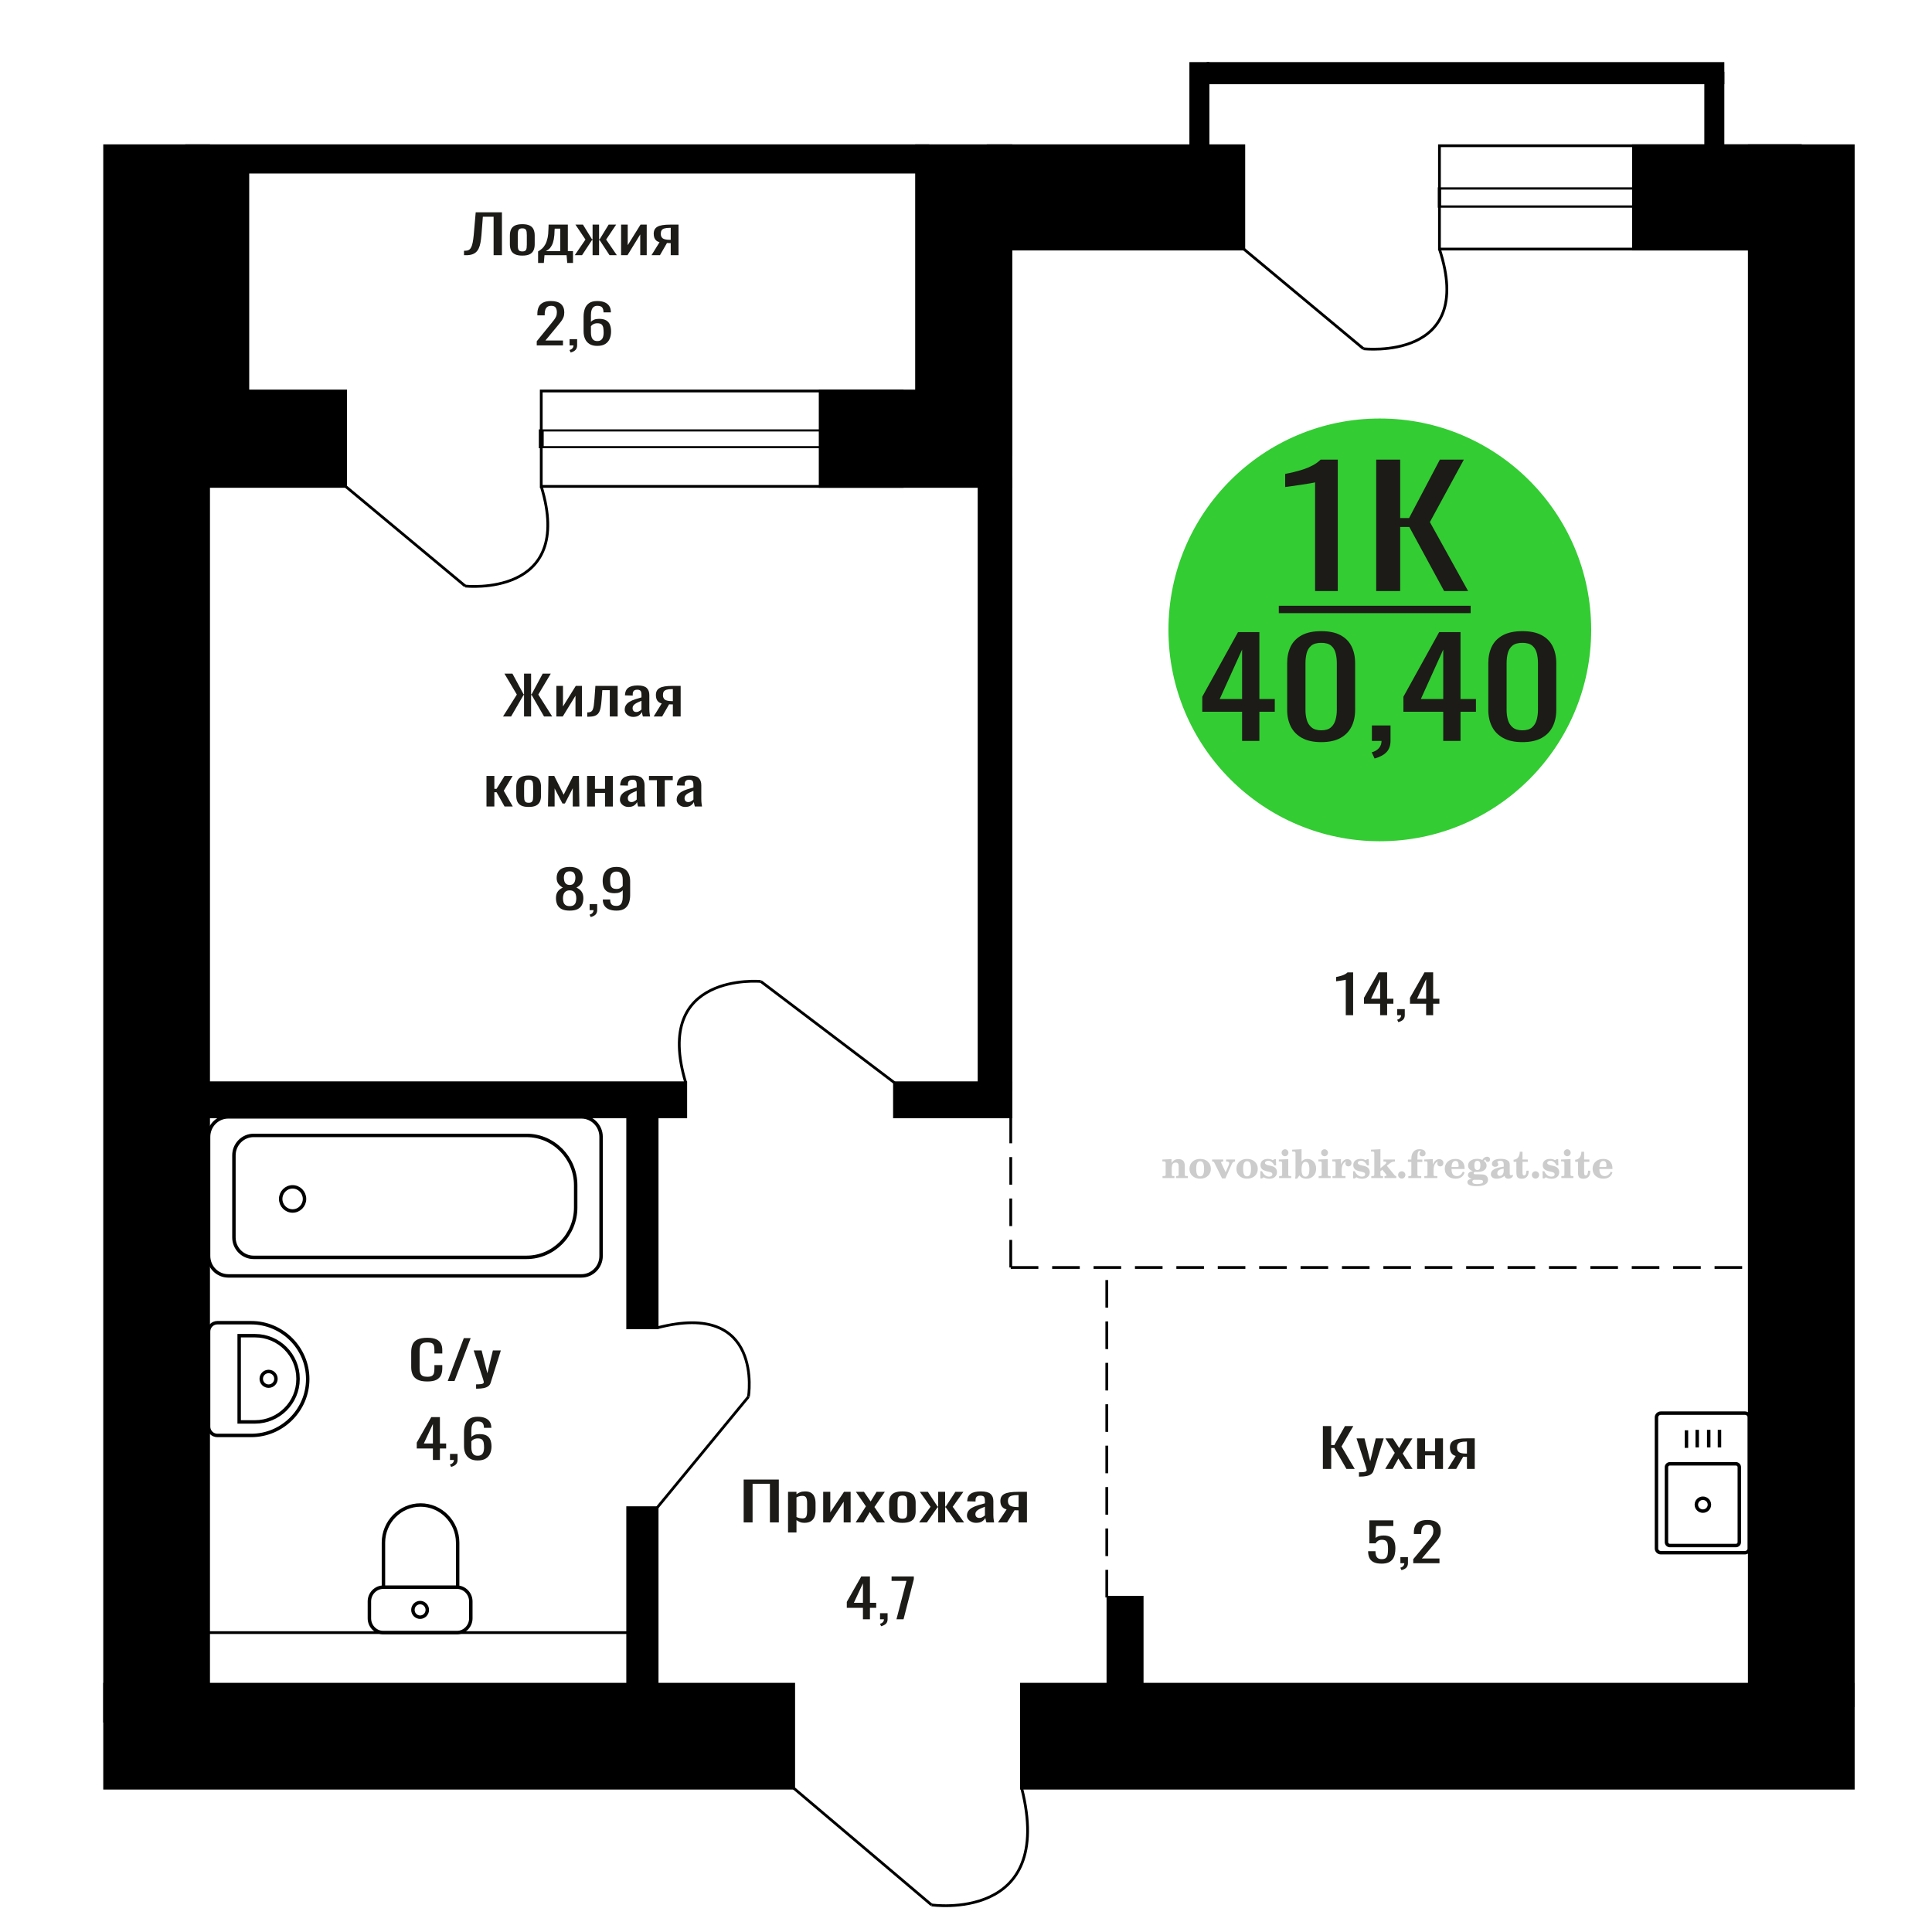 <?xml version="1.0" encoding="UTF-8"?>
<!DOCTYPE svg PUBLIC "-//W3C//DTD SVG 1.1//EN" "http://www.w3.org/Graphics/SVG/1.1/DTD/svg11.dtd">
<!-- Creator: CorelDRAW 2019 -->
<svg xmlns="http://www.w3.org/2000/svg" xml:space="preserve" width="140mm" height="140mm" version="1.1" style="shape-rendering:geometricPrecision; text-rendering:geometricPrecision; image-rendering:optimizeQuality; fill-rule:evenodd; clip-rule:evenodd"
viewBox="0 0 14000 14000"
 xmlns:xlink="http://www.w3.org/1999/xlink">
 <defs>
  <style type="text/css">
   <![CDATA[
    .str0 {stroke:black;stroke-width:25;stroke-miterlimit:22.926}
    .str1 {stroke:black;stroke-width:20;stroke-miterlimit:22.926}
    .str2 {stroke:black;stroke-width:20;stroke-miterlimit:22.926;stroke-dasharray:200 100}
    .fil1 {fill:none}
    .fil5 {fill:black}
    .fil4 {fill:#1C1B17}
    .fil3 {fill:#33CC33}
    .fil0 {fill:#1C1B17;fill-rule:nonzero}
    .fil2 {fill:#CCCCCC;fill-rule:nonzero}
   ]]>
  </style>
 </defs>
 <g id="Слой_x0020_1">
  <polygon class="fil0" points="5388.88,11031.95 5388.88,10721.4 5643.62,10721.4 5643.62,11031.95 5579.08,11031.95 5579.08,10752.45 5453.43,10752.45 5453.43,11031.95 "/>
  <path id="1" class="fil0" d="M5710.43 11104.8l0 -294.46 61.12 0 0 17.64c7.23,-5.62 15.98,-10.48 26.26,-14.57 10.28,-4.09 22.47,-6.13 36.56,-6.13 17.13,0 30.75,3 40.83,9.01 10.1,6 17.63,13.54 22.57,22.62 4.95,9.07 8.18,18.27 9.71,27.6 1.52,9.33 2.28,17.32 2.28,23.97l0 53.67c0,15.59 -2.28,30.35 -6.85,44.28 -4.57,13.93 -12.86,25.18 -24.85,33.74 -11.99,8.57 -28.84,12.85 -50.54,12.85 -11.8,0 -22.27,-1.98 -31.42,-5.95 -9.13,-3.96 -17.32,-8.49 -24.55,-13.61l0 89.34 -61.12 0zm105.1 -101.99c10.66,0 18.27,-2.62 22.85,-7.86 4.56,-5.24 7.42,-12.33 8.56,-21.28 1.14,-8.94 1.72,-18.78 1.72,-29.52l0 -53.67c0,-9.21 -0.76,-17.7 -2.3,-25.5 -1.52,-7.8 -4.75,-13.99 -9.71,-18.6 -4.95,-4.6 -12.75,-6.9 -23.4,-6.9 -8,0 -15.62,1.15 -22.86,3.45 -7.24,2.3 -13.51,4.99 -18.84,8.06l0 141.85c5.71,2.81 12.19,5.18 19.41,7.1 7.24,1.91 15.42,2.87 24.57,2.87z"/>
  <polygon id="2" class="fil0" points="5965.16,11031.95 5965.16,10810.34 6016.57,10810.34 6016.57,10959.49 6115.95,10810.34 6163.93,10810.34 6163.93,11031.95 6113.67,11031.95 6113.67,10881.66 6014.86,11031.95 "/>
  <polygon id="3" class="fil0" points="6200.48,11031.95 6274.72,10915.4 6202.19,10810.34 6260.45,10810.34 6309,10880.51 6351.83,10810.34 6411.8,10810.34 6336.41,10920.38 6412.95,11031.95 6354.69,11031.95 6302.71,10956.8 6258.16,11031.95 "/>
  <path id="4" class="fil0" d="M6539.15 11035.02c-24.35,0 -43.58,-3.33 -57.68,-9.97 -14.09,-6.65 -24.08,-16.1 -29.98,-28.37 -5.9,-12.27 -8.85,-26.71 -8.85,-43.33l0 -64.41c0,-16.61 2.95,-31.05 8.85,-43.32 5.9,-12.27 15.89,-21.73 29.98,-28.37 14.1,-6.65 33.33,-9.97 57.68,-9.97 24.38,0 43.52,3.32 57.42,9.97 13.9,6.64 23.79,16.1 29.69,28.37 5.9,12.27 8.86,26.71 8.86,43.32l0 64.41c0,16.62 -2.96,31.06 -8.86,43.33 -5.9,12.27 -15.79,21.72 -29.69,28.37 -13.9,6.64 -33.04,9.97 -57.42,9.97zm0 -30.29c11.82,0 20.1,-2.3 24.85,-6.9 4.77,-4.6 7.62,-10.67 8.57,-18.21 0.95,-7.54 1.43,-15.4 1.43,-23.58l0 -69.4c0,-8.43 -0.48,-16.36 -1.43,-23.77 -0.95,-7.41 -3.8,-13.48 -8.57,-18.21 -4.75,-4.73 -13.03,-7.09 -24.85,-7.09 -11.79,0 -20.17,2.36 -25.13,7.09 -4.94,4.73 -7.89,10.8 -8.84,18.21 -0.96,7.41 -1.43,15.34 -1.43,23.77l0 69.4c0,8.18 0.47,16.04 1.43,23.58 0.95,7.54 3.9,13.61 8.84,18.21 4.96,4.6 13.34,6.9 25.13,6.9z"/>
  <polygon id="5" class="fil0" points="6660.24,11031.95 6743.06,10918.85 6665.38,10810.34 6723.64,10810.34 6793.89,10916.93 6798.46,10916.93 6798.46,10810.34 6848.73,10810.34 6848.73,10916.93 6853.28,10916.93 6922.97,10810.34 6981.22,10810.34 6903.55,10918.85 6986.36,11031.95 6929.82,11031.95 6853.28,10923.06 6848.73,10923.06 6848.73,11031.95 6798.46,11031.95 6798.46,10923.06 6793.32,10923.06 6716.78,11031.95 "/>
  <path id="6" class="fil0" d="M7073.18 11035.02c-12.95,0 -24.37,-2.49 -34.28,-7.48 -9.89,-4.98 -17.7,-11.37 -23.42,-19.17 -5.7,-7.79 -8.56,-16.04 -8.56,-24.73 0,-13.8 3.42,-25.43 10.27,-34.89 6.86,-9.45 16.29,-17.44 28.28,-23.96 11.99,-6.52 25.89,-12.21 41.7,-17.06 15.8,-4.86 32.46,-9.59 49.97,-14.19l0 -15.72c0,-8.94 -0.76,-16.36 -2.29,-22.23 -1.52,-5.88 -4.66,-10.29 -9.41,-13.23 -4.77,-2.94 -11.91,-4.41 -21.43,-4.41 -8.37,0 -15.13,1.28 -20.27,3.83 -5.14,2.56 -8.85,6.2 -11.14,10.93 -2.28,4.73 -3.43,10.29 -3.43,16.68l0 11.12 -60.54 -1.54c0.76,-24.53 9.15,-42.62 25.13,-54.25 16,-11.63 40.74,-17.44 74.25,-17.44 32.75,0 55.98,6 69.68,18.02 13.71,12.01 20.56,29.39 20.56,52.14l0 101.22c0,6.9 0.28,13.54 0.86,19.93 0.57,6.39 1.33,12.34 2.28,17.83 0.96,5.5 1.81,10.67 2.58,15.53l-55.98 0c-1.13,-4.09 -2.56,-9.27 -4.28,-15.53 -1.71,-6.26 -2.95,-11.95 -3.72,-17.06 -3.8,8.69 -11.13,16.81 -21.99,24.35 -10.84,7.54 -25.78,11.31 -44.82,11.31zm23.98 -35.28c6.09,0 11.8,-1.15 17.13,-3.45 5.34,-2.3 10.1,-4.92 14.29,-7.86 4.18,-2.94 7.04,-5.3 8.56,-7.09l0 -62.88c-9.52,3.58 -18.47,7.16 -26.84,10.74 -8.39,3.58 -15.72,7.35 -21.99,11.31 -6.28,3.96 -11.23,8.43 -14.85,13.42 -3.62,4.98 -5.42,10.67 -5.42,17.06 0,8.95 2.47,15.97 7.42,21.09 4.94,5.11 12.18,7.66 21.7,7.66z"/>
  <path id="7" class="fil0" d="M7231.95 11031.95l62.25 -93.93c-10.65,-2.81 -19.32,-7.03 -25.98,-12.66 -6.66,-5.62 -11.51,-12.52 -14.57,-20.7 -3.04,-8.18 -4.56,-17.38 -4.56,-27.6 0,-11.76 2.28,-21.86 6.86,-30.29 4.55,-8.44 11.79,-15.34 21.7,-20.71 9.89,-5.36 23.03,-9.33 39.4,-11.88 16.37,-2.56 36.56,-3.84 60.54,-3.84l63.97 0 0 221.61 -60.54 0 0 -87.42c-6.09,0 -11.23,-0.06 -15.42,-0.19 -4.18,-0.12 -8.76,-0.32 -13.7,-0.57l-54.27 88.18 -65.68 0zm142.22 -111.19c0.76,0 1.99,0 3.71,0 1.71,0 2.77,0 3.14,0l0 -87.03c-0.37,0 -1.43,0 -3.14,0 -1.72,0 -2.76,0 -3.15,0 -17.89,0 -32.07,1.47 -42.54,4.41 -10.47,2.94 -17.8,7.54 -21.99,13.8 -4.19,6.27 -6.29,14.64 -6.29,25.12 0,14.57 4.86,25.43 14.57,32.59 9.72,7.15 28.28,10.86 55.69,11.11z"/>
  <path class="fil1 str0" d="M2778.58 11830.52l531.35 0c55.99,0 101.79,-46.48 101.79,-103.3l0 -122.8c0,-56.82 -45.8,-103.3 -101.79,-103.3l-531.35 0c-55.99,0 -101.79,46.48 -101.79,103.3l0 122.8c0,56.82 45.8,103.3 101.79,103.3zm0 -329.4l537.7 0 0 -322.48c0,-150.06 -120.97,-272.83 -268.84,-272.83l-0.01 0c-147.87,0 -268.85,122.77 -268.85,272.83l0 322.48zm265.67 217.57c28.78,0 52.1,-23.67 52.1,-52.87 0,-29.2 -23.32,-52.87 -52.1,-52.87 -28.77,0 -52.1,23.67 -52.1,52.87 0,29.2 23.33,52.87 52.1,52.87z"/>
  <path class="fil1 str0" d="M12003.35 11220.45l0 -949.43c0,-17.03 14.12,-30.97 31.39,-30.97l610.02 0c17.27,0 31.4,13.94 31.4,30.97l0 949.43c0,17.03 -14.13,30.97 -31.4,30.97l-610.02 0c-17.27,0 -31.39,-13.94 -31.39,-30.97zm72.45 -45.15l0 -543.67c0,-13.37 11.08,-24.3 24.63,-24.3l478.63 0c13.56,0 24.64,10.93 24.64,24.3l0 543.67c0,13.37 -11.08,24.3 -24.64,24.3l-478.63 0c-13.55,0 -24.63,-10.93 -24.63,-24.3zm216.6 -271.83c0,-25.8 21.2,-46.71 47.35,-46.71 26.15,0 47.35,20.91 47.35,46.71 0,25.79 -21.2,46.7 -47.35,46.7 -26.15,0 -47.35,-20.91 -47.35,-46.7zm-71.68 -411.6l0 -127.32m77.9 123.78l0 -127.31m83.48 127.31l0 -127.31m77.9 127.31l0 -127.31"/>
  <path class="fil1 str0" d="M1511.51 10338.27l0 -689.89c0,-34.93 28.65,-63.5 63.68,-63.5l245.05 0c225.29,0 409.6,183.79 409.6,408.44l0 0.01c0,224.65 -184.31,408.45 -409.6,408.45l-245.05 0c-35.03,0 -63.68,-28.57 -63.68,-63.51zm221.61 -34.54l0 -624.78 115.43 0c171.04,0 310.99,139.55 310.99,310.11l0 4.57c0,170.55 -139.95,310.1 -310.99,310.1l-115.43 0zm159.92 -312.39c0,-29.35 23.86,-53.14 53.3,-53.14 29.43,0 53.29,23.79 53.29,53.14 0,29.35 -23.86,53.15 -53.29,53.15 -29.44,0 -53.3,-23.8 -53.3,-53.15z"/>
  <path class="fil1 str1" d="M3371.45 4246.94c0,0 798.04,86.35 550.63,-722.33"/>
  <line class="fil1 str1" x1="2504.31" y1="3524.61" x2="3371.46" y2= "4246.94" />
  <polygon class="fil0" points="3645.09,5191.8 3745.21,5033.07 3655.21,4881.25 3713.26,4881.25 3794.21,5031.16 3797.4,5031.16 3797.4,4881.25 3848.52,4881.25 3848.52,5031.16 3852.25,5031.16 3932.66,4881.25 3991.24,4881.25 3900.72,5033.07 4001.36,5191.8 3942.25,5191.8 3852.78,5036.52 3848.52,5036.52 3848.52,5191.8 3797.4,5191.8 3797.4,5036.52 3793.67,5036.52 3703.67,5191.8 "/>
  <polygon id="1" class="fil0" points="4031.71,5191.8 4031.71,4970.19 4079.64,4970.19 4079.64,5119.34 4172.3,4970.19 4217.04,4970.19 4217.04,5191.8 4170.18,5191.8 4170.18,5041.51 4078.05,5191.8 "/>
  <path id="2" class="fil0" d="M4255.38 5193.72l0 -31.06c10.65,0 19.08,-1.53 25.29,-4.6 6.21,-3.07 11,-8.24 14.38,-15.53 3.37,-7.28 5.94,-17.12 7.72,-29.52 1.78,-12.4 3.37,-27.92 4.79,-46.58l6.93 -96.24 161.36 0 0 221.61 -56.99 0 0 -190.55 -54.32 0 -4.79 65.18c-1.77,25.3 -4.35,46.26 -7.73,62.88 -3.36,16.61 -8.6,29.58 -15.71,38.91 -7.09,9.33 -16.58,15.91 -28.48,19.75 -11.89,3.83 -27.24,5.75 -46.06,5.75l-6.39 0z"/>
  <path id="3" class="fil0" d="M4588.75 5194.87c-12.07,0 -22.73,-2.49 -31.96,-7.48 -9.23,-4.98 -16.51,-11.37 -21.84,-19.17 -5.32,-7.79 -7.99,-16.04 -7.99,-24.73 0,-13.8 3.2,-25.43 9.59,-34.89 6.39,-9.45 15.18,-17.44 26.36,-23.96 11.18,-6.52 24.14,-12.21 38.88,-17.06 14.74,-4.86 30.26,-9.59 46.6,-14.19l0 -15.72c0,-8.94 -0.71,-16.36 -2.14,-22.23 -1.42,-5.88 -4.35,-10.29 -8.78,-13.23 -4.44,-2.94 -11.1,-4.41 -19.97,-4.41 -7.81,0 -14.11,1.28 -18.91,3.83 -4.79,2.56 -8.25,6.2 -10.39,10.93 -2.12,4.73 -3.19,10.29 -3.19,16.68l0 11.12 -56.45 -1.54c0.71,-24.53 8.53,-42.62 23.43,-54.25 14.92,-11.63 37.99,-17.44 69.23,-17.44 30.54,0 52.2,6 64.98,18.02 12.78,12.01 19.16,29.39 19.16,52.14l0 101.22c0,6.9 0.27,13.54 0.81,19.93 0.53,6.39 1.24,12.34 2.13,17.83 0.88,5.5 1.68,10.67 2.4,15.53l-52.2 0c-1.05,-4.09 -2.39,-9.27 -3.99,-15.53 -1.59,-6.26 -2.75,-11.95 -3.47,-17.06 -3.54,8.69 -10.37,16.81 -20.5,24.35 -10.11,7.54 -24.04,11.31 -41.79,11.31zm22.36 -35.28c5.68,0 11,-1.15 15.97,-3.45 4.97,-2.3 9.42,-4.92 13.32,-7.86 3.91,-2.94 6.57,-5.3 7.99,-7.09l0 -62.88c-8.88,3.58 -17.22,7.16 -25.03,10.74 -7.82,3.58 -14.65,7.35 -20.5,11.31 -5.86,3.96 -10.47,8.43 -13.85,13.42 -3.38,4.98 -5.06,10.67 -5.06,17.06 0,8.95 2.31,15.97 6.92,21.09 4.61,5.11 11.36,7.66 20.24,7.66z"/>
  <path id="4" class="fil0" d="M4736.78 5191.8l58.05 -93.93c-9.93,-2.81 -18.02,-7.03 -24.22,-12.66 -6.21,-5.62 -10.74,-12.52 -13.59,-20.7 -2.83,-8.18 -4.25,-17.38 -4.25,-27.6 0,-11.76 2.13,-21.86 6.39,-30.29 4.25,-8.44 11,-15.34 20.24,-20.71 9.22,-5.36 21.47,-9.33 36.74,-11.88 15.26,-2.56 34.08,-3.84 56.44,-3.84l59.65 0 0 221.61 -56.45 0 0 -87.42c-5.68,0 -10.47,-0.06 -14.38,-0.19 -3.9,-0.12 -8.16,-0.32 -12.78,-0.57l-50.6 88.18 -61.24 0zm132.61 -111.19c0.71,0 1.86,0 3.46,0 1.6,0 2.58,0 2.93,0l0 -87.03c-0.35,0 -1.33,0 -2.93,0 -1.6,0 -2.57,0 -2.93,0 -16.68,0 -29.91,1.47 -39.67,4.41 -9.77,2.94 -16.6,7.54 -20.5,13.8 -3.91,6.27 -5.86,14.64 -5.86,25.12 0,14.57 4.52,25.43 13.58,32.59 9.06,7.15 26.36,10.86 51.92,11.11z"/>
  <polygon id="5" class="fil0" points="3525.26,5844.34 3525.26,5622.73 3582.25,5622.73 3582.25,5716.28 3598.22,5716.28 3656.27,5622.73 3714.84,5622.73 3650.41,5730.09 3715.91,5844.34 3656.27,5844.34 3598.22,5740.82 3582.25,5740.82 3582.25,5844.34 "/>
  <path id="6" class="fil0" d="M3830.93 5847.41c-22.71,0 -40.64,-3.33 -53.78,-9.97 -13.14,-6.65 -22.46,-16.1 -27.96,-28.37 -5.5,-12.27 -8.25,-26.71 -8.25,-43.33l0 -64.41c0,-16.61 2.75,-31.05 8.25,-43.32 5.5,-12.27 14.82,-21.73 27.96,-28.37 13.14,-6.65 31.07,-9.97 53.78,-9.97 22.73,0 40.58,3.32 53.53,9.97 12.96,6.64 22.19,16.1 27.69,28.37 5.5,12.27 8.26,26.71 8.26,43.32l0 64.41c0,16.62 -2.76,31.06 -8.26,43.33 -5.5,12.27 -14.73,21.72 -27.69,28.37 -12.95,6.64 -30.8,9.97 -53.53,9.97zm0 -30.29c11.02,0 18.74,-2.3 23.17,-6.9 4.45,-4.6 7.1,-10.67 7.99,-18.21 0.89,-7.54 1.33,-15.4 1.33,-23.58l0 -69.4c0,-8.43 -0.44,-16.36 -1.33,-23.77 -0.89,-7.41 -3.54,-13.48 -7.99,-18.21 -4.43,-4.73 -12.15,-7.09 -23.17,-7.09 -11,0 -18.8,2.36 -23.43,7.09 -4.61,4.73 -7.36,10.8 -8.25,18.21 -0.89,7.41 -1.33,15.34 -1.33,23.77l0 69.4c0,8.18 0.44,16.04 1.33,23.58 0.89,7.54 3.64,13.61 8.25,18.21 4.63,4.6 12.43,6.9 23.43,6.9z"/>
  <polygon id="7" class="fil0" points="3970.98,5844.34 3974.18,5622.73 4016.25,5622.73 4084.42,5758.84 4153.12,5622.73 4195.18,5622.73 4198.39,5844.34 4150.45,5844.34 4150.45,5712.07 4093.48,5822.49 4075.89,5822.49 4018.92,5712.83 4018.92,5844.34 "/>
  <polygon id="8" class="fil0" points="4254.29,5844.34 4254.29,5622.73 4311.28,5622.73 4311.28,5715.9 4384.23,5715.9 4384.23,5622.73 4441.22,5622.73 4441.22,5844.34 4384.23,5844.34 4384.23,5745.81 4311.28,5745.81 4311.28,5844.34 "/>
  <path id="9" class="fil0" d="M4554.12 5847.41c-12.07,0 -22.72,-2.49 -31.96,-7.48 -9.22,-4.98 -16.5,-11.37 -21.84,-19.17 -5.32,-7.79 -7.98,-16.04 -7.98,-24.73 0,-13.8 3.19,-25.43 9.58,-34.89 6.39,-9.45 15.18,-17.44 26.36,-23.96 11.19,-6.52 24.14,-12.21 38.88,-17.06 14.74,-4.86 30.27,-9.59 46.6,-14.19l0 -15.72c0,-8.94 -0.71,-16.36 -2.14,-22.23 -1.41,-5.88 -4.34,-10.29 -8.78,-13.23 -4.44,-2.94 -11.09,-4.41 -19.97,-4.41 -7.81,0 -14.11,1.28 -18.9,3.83 -4.8,2.56 -8.25,6.2 -10.39,10.93 -2.13,4.73 -3.2,10.29 -3.2,16.68l0 11.12 -56.45 -1.54c0.71,-24.53 8.53,-42.62 23.44,-54.25 14.91,-11.63 37.99,-17.44 69.22,-17.44 30.55,0 52.2,6 64.98,18.02 12.78,12.01 19.17,29.39 19.17,52.14l0 101.22c0,6.9 0.26,13.54 0.8,19.93 0.53,6.39 1.24,12.34 2.13,17.83 0.89,5.5 1.68,10.67 2.4,15.53l-52.2 0c-1.05,-4.09 -2.39,-9.27 -3.98,-15.53 -1.6,-6.26 -2.75,-11.95 -3.48,-17.06 -3.54,8.69 -10.37,16.81 -20.5,24.35 -10.11,7.54 -24.04,11.31 -41.79,11.31zm22.36 -35.28c5.68,0 11,-1.15 15.97,-3.45 4.98,-2.3 9.42,-4.92 13.33,-7.86 3.9,-2.94 6.56,-5.3 7.98,-7.09l0 -62.88c-8.87,3.58 -17.22,7.16 -25.03,10.74 -7.82,3.58 -14.65,7.35 -20.5,11.31 -5.86,3.96 -10.47,8.43 -13.85,13.42 -3.37,4.98 -5.05,10.67 -5.05,17.06 0,8.95 2.3,15.97 6.91,21.09 4.62,5.11 11.37,7.66 20.24,7.66z"/>
  <polygon id="10" class="fil0" points="4760.2,5844.34 4760.2,5653.41 4702.7,5653.41 4702.7,5622.73 4875.24,5622.73 4875.24,5653.41 4817.19,5653.41 4817.19,5844.34 "/>
  <path id="11" class="fil0" d="M4965.24 5847.41c-12.07,0 -22.72,-2.49 -31.96,-7.48 -9.22,-4.98 -16.5,-11.37 -21.83,-19.17 -5.32,-7.79 -7.99,-16.04 -7.99,-24.73 0,-13.8 3.2,-25.43 9.58,-34.89 6.39,-9.45 15.19,-17.44 26.37,-23.96 11.18,-6.52 24.14,-12.21 38.88,-17.06 14.73,-4.86 30.26,-9.59 46.6,-14.19l0 -15.72c0,-8.94 -0.71,-16.36 -2.14,-22.23 -1.42,-5.88 -4.35,-10.29 -8.78,-13.23 -4.45,-2.94 -11.1,-4.41 -19.98,-4.41 -7.8,0 -14.11,1.28 -18.9,3.83 -4.79,2.56 -8.25,6.2 -10.39,10.93 -2.12,4.73 -3.19,10.29 -3.19,16.68l0 11.12 -56.45 -1.54c0.71,-24.53 8.53,-42.62 23.43,-54.25 14.92,-11.63 37.99,-17.44 69.23,-17.44 30.54,0 52.19,6 64.97,18.02 12.78,12.01 19.17,29.39 19.17,52.14l0 101.22c0,6.9 0.27,13.54 0.81,19.93 0.52,6.39 1.23,12.34 2.12,17.83 0.89,5.5 1.68,10.67 2.41,15.53l-52.2 0c-1.06,-4.09 -2.39,-9.27 -3.99,-15.53 -1.6,-6.26 -2.75,-11.95 -3.47,-17.06 -3.54,8.69 -10.38,16.81 -20.5,24.35 -10.11,7.54 -24.05,11.31 -41.8,11.31zm22.37 -35.28c5.68,0 11,-1.15 15.97,-3.45 4.97,-2.3 9.42,-4.92 13.32,-7.86 3.9,-2.94 6.57,-5.3 7.99,-7.09l0 -62.88c-8.88,3.58 -17.23,7.16 -25.03,10.74 -7.82,3.58 -14.66,7.35 -20.51,11.31 -5.86,3.96 -10.47,8.43 -13.84,13.42 -3.38,4.98 -5.06,10.67 -5.06,17.06 0,8.95 2.31,15.97 6.92,21.09 4.61,5.11 11.36,7.66 20.24,7.66z"/>
  <path class="fil0" d="M3096.14 10010.72c-30.6,0 -54.34,-4.6 -71.24,-13.8 -16.9,-9.2 -28.65,-21.6 -35.22,-37.19 -6.58,-15.59 -9.88,-32.97 -9.88,-52.14l0 -109.66c0,-20.96 3.3,-39.23 9.88,-54.82 6.57,-15.59 18.32,-27.67 35.22,-36.23 16.9,-8.57 40.64,-12.85 71.24,-12.85 27.04,0 48.48,3.58 64.31,10.74 15.84,7.15 27.22,17.38 34.15,30.67 6.95,13.29 10.42,29.27 10.42,47.92l0 24.54 -57.12 0 0 -21.85c0,-11.5 -0.79,-21.66 -2.39,-30.48 -1.6,-8.82 -5.96,-15.66 -13.07,-20.51 -7.13,-4.86 -19.04,-7.29 -35.76,-7.29 -17.08,0 -29.54,2.62 -37.36,7.86 -7.82,5.24 -12.9,12.65 -15.21,22.24 -2.31,9.58 -3.47,20.77 -3.47,33.55l0 123.07c0,15.59 1.78,27.92 5.33,37 3.56,9.07 9.44,15.52 17.62,19.36 8.19,3.83 19.21,5.75 33.09,5.75 16.37,0 28.1,-2.62 35.22,-7.86 7.11,-5.24 11.56,-12.46 13.35,-21.66 1.78,-9.21 2.65,-19.94 2.65,-32.21l0 -23 57.12 0 0 23c0,18.91 -3.21,35.59 -9.61,50.03 -6.4,14.45 -17.44,25.69 -33.09,33.74 -15.65,8.05 -37.72,12.08 -66.18,12.08z"/>
  <polygon id="1" class="fil0" points="3244.51,10007.27 3360.85,9696.72 3410.48,9696.72 3293.6,10007.27 "/>
  <path id="2" class="fil0" d="M3449.96 10062.86l0 -31.44c13.88,0 24.91,-0.44 33.09,-1.34 8.18,-0.89 14.05,-2.55 17.62,-4.98 3.55,-2.43 5.33,-5.82 5.33,-10.16 0,-2.3 -1.24,-7.41 -3.73,-15.34 -2.49,-7.92 -5.17,-16.36 -8.01,-25.3l-61.91 -188.64 57.64 0 41.62 165.63 40.03 -165.63 57.64 0 -73.64 233.88c-3.21,10.73 -9.08,19.23 -17.63,25.49 -8.53,6.27 -19.47,10.8 -32.82,13.62 -13.33,2.81 -29.44,4.21 -48.29,4.21l-6.94 0z"/>
  <path class="fil2" d="M8424.03 8536.49l0 -14.11 13.22 -0.28c3.86,-0.29 6.44,-1.13 7.71,-2.54 1.27,-1.41 1.93,-4.05 1.93,-7.91l0 -84.43c0,-4.56 -0.99,-7.52 -3.01,-9.03 -2.02,-1.46 -6.21,-2.21 -12.56,-2.21 -0.84,0 -2.21,0.05 -4.09,0.14 -1.88,0.1 -3.29,0.14 -4.33,0.14l0 -13.82 66.37 -3.11 0 27.05c6.78,-9.32 14.21,-16.14 22.25,-20.51 8.04,-4.38 17.26,-6.54 27.61,-6.54 15.66,0 27.24,4 34.76,12 7.53,7.99 11.29,20.27 11.29,36.83l0 63.49c0,3.86 0.66,6.5 1.98,7.95 1.36,1.51 3.9,2.31 7.66,2.5l13.22 0.28 0 14.11 -86.08 0 0 -14.11 9.69 -0.71c3.86,-0.18 6.4,-0.98 7.62,-2.4 1.27,-1.41 1.88,-4.04 1.88,-7.9l0 -58.98c0,-9.79 -1.69,-16.93 -5.03,-21.31 -3.34,-4.42 -8.75,-6.63 -16.18,-6.63 -10.16,0 -17.54,3.48 -22.15,10.49 -4.57,6.96 -6.87,18.44 -6.87,34.43l0 42.28c0,3.86 0.66,6.5 1.93,7.91 1.27,1.41 3.81,2.25 7.66,2.54l9.88 0.28 0 14.11 -86.36 0z"/>
  <path id="1" class="fil2" d="M8619.38 8469.65c0,-21.12 7.19,-38.33 21.54,-51.69 14.39,-13.36 33.02,-20.04 55.88,-20.04 22.67,0 41.25,6.68 55.74,20.08 14.53,13.41 21.78,30.63 21.78,51.65 0,21.03 -7.2,38.19 -21.55,51.46 -14.39,13.26 -33.02,19.9 -55.97,19.9 -22.95,0 -41.63,-6.64 -55.93,-19.85 -14.34,-13.22 -21.49,-30.39 -21.49,-51.51zm48.82 0c0,18.96 2.26,32.79 6.77,41.53 4.52,8.8 11.67,13.17 21.55,13.17 9.92,0 17.17,-4.37 21.77,-13.17 4.61,-8.74 6.92,-22.57 6.92,-41.53 0,-19.19 -2.26,-33.16 -6.82,-41.91 -4.56,-8.79 -11.76,-13.17 -21.59,-13.17 -9.97,0 -17.22,4.38 -21.78,13.17 -4.56,8.75 -6.82,22.72 -6.82,41.91z"/>
  <path id="2" class="fil2" d="M8800.79 8427.84c-2.11,-4.57 -4.33,-7.62 -6.58,-9.08 -2.31,-1.46 -5.6,-2.21 -9.83,-2.21l-1.09 0 0 -14.4 80.53 0 0 14.4 -6.07 0.56c-3.2,0.28 -5.5,0.85 -6.91,1.79 -1.36,0.89 -2.07,2.3 -2.07,4.14 0,0.8 0.33,2.11 0.89,3.85 0.61,1.74 1.37,3.53 2.31,5.37l29.63 62.46 23.14 -53.62c0.76,-1.83 1.32,-3.9 1.79,-6.16 0.47,-2.26 0.71,-4.24 0.71,-5.98 0,-3.48 -1.32,-6.3 -3.96,-8.37 -2.58,-2.02 -6.25,-3.2 -10.95,-3.48l-7.44 -0.56 0 -14.4 64.63 0 0 14.96c-6.07,0.28 -10.77,1.69 -14.11,4.28 -3.39,2.54 -6.73,7.62 -10.16,15.15l-45.72 102.77 -23.99 0 -54.75 -111.47z"/>
  <path id="3" class="fil2" d="M8959.45 8469.65c0,-21.12 7.19,-38.33 21.54,-51.69 14.39,-13.36 33.02,-20.04 55.88,-20.04 22.67,0 41.25,6.68 55.74,20.08 14.53,13.41 21.78,30.63 21.78,51.65 0,21.03 -7.2,38.19 -21.55,51.46 -14.39,13.26 -33.02,19.9 -55.97,19.9 -22.95,0 -41.63,-6.64 -55.93,-19.85 -14.34,-13.22 -21.49,-30.39 -21.49,-51.51zm48.82 0c0,18.96 2.26,32.79 6.77,41.53 4.52,8.8 11.67,13.17 21.55,13.17 9.92,0 17.17,-4.37 21.77,-13.17 4.61,-8.74 6.92,-22.57 6.92,-41.53 0,-19.19 -2.26,-33.16 -6.82,-41.91 -4.56,-8.79 -11.76,-13.17 -21.59,-13.17 -9.97,0 -17.22,4.38 -21.78,13.17 -4.56,8.75 -6.82,22.72 -6.82,41.91z"/>
  <path id="4" class="fil2" d="M9132.68 8486.82l12.18 0c5.79,12.79 13.12,22.58 22.01,29.35 8.94,6.77 18.87,10.16 29.87,10.16 7.2,0 12.89,-1.6 17.08,-4.75 4.23,-3.2 6.35,-7.43 6.35,-12.79 0,-4.8 -1.84,-8.47 -5.55,-11.06 -3.72,-2.59 -11.62,-5.13 -23.76,-7.62 -20.84,-4 -35.51,-9.64 -44.02,-16.84 -8.52,-7.19 -12.75,-17.26 -12.75,-30.19 0,-14.35 4.75,-25.45 14.25,-33.31 9.5,-7.9 23,-11.85 40.45,-11.85 6.49,0 12.7,0.8 18.49,2.45 5.83,1.64 11.15,3.99 15.94,7.1l11.06 -7.57 11.61 0 1.37 45.15 -13.27 0c-4.93,-10.58 -11.33,-18.91 -19.14,-24.88 -7.81,-5.98 -16.18,-8.99 -25.16,-8.99 -6.82,0 -12.37,1.51 -16.65,4.57 -4.33,3.05 -6.5,6.86 -6.5,11.47 0,8.75 11.15,15.1 33.4,19.05 2.68,0.47 4.75,0.85 6.21,1.13 15.71,2.92 27.56,8.23 35.46,15.95 7.91,7.71 11.86,17.73 11.86,30.01 0,14.81 -4.99,26.53 -14.96,35.18 -9.97,8.7 -23.57,13.03 -40.83,13.03 -7.71,0 -15.05,-0.89 -21.92,-2.73 -6.91,-1.83 -13.12,-4.47 -18.76,-7.95l-12.14 8.42 -11.34 0 -0.84 -52.49z"/>
  <path id="5" class="fil2" d="M9287 8353.05c0,-7.01 2.4,-12.94 7.25,-17.78 4.84,-4.89 10.67,-7.34 17.59,-7.34 6.63,0 12.37,2.45 17.26,7.38 4.85,4.94 7.29,10.82 7.29,17.74 0,6.91 -2.4,12.84 -7.24,17.87 -4.85,5.03 -10.59,7.53 -17.31,7.53 -6.92,0 -12.75,-2.45 -17.59,-7.39 -4.85,-4.94 -7.25,-10.91 -7.25,-18.01zm48.26 158.56c0,3.95 0.66,6.68 1.93,8.09 1.32,1.41 3.91,2.21 7.76,2.4l11.2 0.28 0 14.11 -87.21 0 0 -14.11 12.28 -0.28c3.81,-0.19 6.39,-0.99 7.71,-2.5 1.37,-1.45 2.02,-4.14 2.02,-7.99l0 -84.48c0,-4.47 -0.98,-7.48 -3.01,-8.94 -2.02,-1.46 -6.16,-2.21 -12.41,-2.21 -0.85,0 -2.17,0.05 -4.1,0.14 -1.88,0.1 -3.34,0.14 -4.46,0.14l0 -13.82 68.29 -3.11 0 112.28z"/>
  <path id="6" class="fil2" d="M9460 8419.09c-9.59,0 -16.74,4.75 -21.4,14.25 -4.7,9.55 -7.05,23.99 -7.05,43.37 0,16.27 2.39,28.64 7.24,37.16 4.84,8.51 11.9,12.74 21.21,12.74 9.64,0 16.75,-4.47 21.36,-13.45 4.61,-8.94 6.91,-22.81 6.91,-41.53 0,-17.69 -2.35,-30.81 -7.05,-39.51 -4.66,-8.71 -11.76,-13.03 -21.22,-13.03zm-74.97 121.92c0.94,-5.32 1.64,-10.59 2.07,-15.81 0.47,-5.22 0.7,-10.58 0.7,-16.09l0 -153.48c0,-4.42 -0.99,-7.38 -2.92,-8.84 -1.92,-1.46 -6.02,-2.21 -12.22,-2.21 -0.85,0 -2.26,0.05 -4.29,0.14 -2.02,0.1 -3.66,0.14 -4.84,0.14l0 -13.83 68.02 -3.38 0 89.79c5.78,-6.58 12.08,-11.43 18.86,-14.58 6.82,-3.11 14.44,-4.66 22.9,-4.66 19.01,0 34.39,6.49 46.15,19.48 11.76,12.98 17.64,30 17.64,51.03 0,21.87 -6.5,39.42 -19.43,52.68 -12.94,13.27 -29.96,19.9 -51.13,19.9 -11.19,0 -20.93,-1.98 -29.26,-5.93 -8.32,-3.9 -15.24,-9.83 -20.74,-17.73l-18.01 23.38 -13.5 0z"/>
  <path id="7" class="fil2" d="M9573.5 8353.05c0,-7.01 2.4,-12.94 7.25,-17.78 4.84,-4.89 10.67,-7.34 17.59,-7.34 6.63,0 12.37,2.45 17.26,7.38 4.85,4.94 7.29,10.82 7.29,17.74 0,6.91 -2.4,12.84 -7.24,17.87 -4.85,5.03 -10.59,7.53 -17.31,7.53 -6.92,0 -12.75,-2.45 -17.59,-7.39 -4.85,-4.94 -7.25,-10.91 -7.25,-18.01zm48.26 158.56c0,3.95 0.66,6.68 1.93,8.09 1.32,1.41 3.91,2.21 7.76,2.4l11.2 0.28 0 14.11 -87.21 0 0 -14.11 12.28 -0.28c3.81,-0.19 6.39,-0.99 7.71,-2.5 1.37,-1.45 2.02,-4.14 2.02,-7.99l0 -84.48c0,-4.47 -0.98,-7.48 -3.01,-8.94 -2.02,-1.46 -6.16,-2.21 -12.41,-2.21 -0.85,0 -2.17,0.05 -4.1,0.14 -1.88,0.1 -3.34,0.14 -4.46,0.14l0 -13.82 68.29 -3.11 0 112.28z"/>
  <path id="8" class="fil2" d="M9655.39 8536.49l0 -14.11 13.22 -0.28c3.86,-0.29 6.44,-1.13 7.71,-2.54 1.27,-1.41 1.93,-4.05 1.93,-7.91l0 -84.47c0,-4.52 -0.99,-7.53 -3.01,-8.99 -2.02,-1.46 -6.21,-2.21 -12.56,-2.21 -0.84,0 -2.21,0.05 -4.09,0.14 -1.88,0.1 -3.29,0.14 -4.33,0.14l0 -13.82 62.89 -3.11 0 38.85c5.55,-12.74 12.14,-22.39 19.9,-28.88 7.71,-6.44 16.41,-9.69 26.15,-9.69 9.03,0 16.37,2.54 22.01,7.58 5.65,5.08 8.47,11.52 8.47,19.42 0,7.72 -2.07,13.88 -6.26,18.53 -4.18,4.66 -9.69,6.97 -16.51,6.97 -6.35,0 -11.52,-2.03 -15.52,-6.12 -4,-4.09 -6.02,-9.41 -6.02,-15.94 0,-2.59 0.42,-4.94 1.27,-7.15 0.8,-2.21 2.12,-4.33 3.86,-6.35 -10.49,3.38 -18.44,10.67 -23.94,21.77 -5.51,11.11 -8.28,25.59 -8.28,43.42l0 29.91c0,3.86 0.66,6.5 1.97,7.95 1.37,1.51 3.91,2.31 7.67,2.5l18.02 0.28 0 14.11 -94.55 0z"/>
  <path id="9" class="fil2" d="M9805.02 8486.82l12.18 0c5.79,12.79 13.12,22.58 22.01,29.35 8.94,6.77 18.87,10.16 29.87,10.16 7.2,0 12.89,-1.6 17.08,-4.75 4.23,-3.2 6.35,-7.43 6.35,-12.79 0,-4.8 -1.84,-8.47 -5.55,-11.06 -3.72,-2.59 -11.62,-5.13 -23.76,-7.62 -20.84,-4 -35.51,-9.64 -44.02,-16.84 -8.52,-7.19 -12.75,-17.26 -12.75,-30.19 0,-14.35 4.75,-25.45 14.25,-33.31 9.5,-7.9 23,-11.85 40.45,-11.85 6.49,0 12.7,0.8 18.49,2.45 5.83,1.64 11.15,3.99 15.94,7.1l11.06 -7.57 11.61 0 1.37 45.15 -13.27 0c-4.93,-10.58 -11.33,-18.91 -19.14,-24.88 -7.81,-5.98 -16.18,-8.99 -25.16,-8.99 -6.82,0 -12.37,1.51 -16.65,4.57 -4.33,3.05 -6.5,6.86 -6.5,11.47 0,8.75 11.15,15.1 33.4,19.05 2.68,0.47 4.75,0.85 6.21,1.13 15.71,2.92 27.56,8.23 35.46,15.95 7.91,7.71 11.86,17.73 11.86,30.01 0,14.81 -4.99,26.53 -14.96,35.18 -9.97,8.7 -23.57,13.03 -40.83,13.03 -7.71,0 -15.05,-0.89 -21.92,-2.73 -6.91,-1.83 -13.12,-4.47 -18.76,-7.95l-12.14 8.42 -11.34 0 -0.84 -52.49z"/>
  <path id="10" class="fil2" d="M9958.78 8355.59c0,-4.38 -0.94,-7.34 -2.82,-8.8 -1.88,-1.46 -5.93,-2.21 -12.14,-2.21 -0.7,0 -2.12,0.05 -4.19,0.14 -2.02,0.1 -3.66,0.14 -4.84,0.14l0 -13.83 68.3 -3.38 0 137.96 33.91 -28.51c2.96,-2.4 5.13,-4.56 6.54,-6.54 1.46,-1.97 2.16,-3.85 2.16,-5.59 0,-2.78 -1.31,-4.8 -3.95,-6.12 -2.59,-1.36 -6.54,-2.02 -11.76,-2.02 -0.47,0 -1.27,0.05 -2.35,0.14 -1.08,0.09 -1.93,0.14 -2.49,0.14l0 -14.67 82.92 0 0 14.67c-7.15,0 -13.59,0.94 -19.33,2.82 -5.74,1.88 -11.15,4.89 -16.18,9.03l-22.86 18.35 52.73 64.86c2.82,3.58 5.45,6.21 7.81,7.81 2.4,1.6 4.89,2.4 7.43,2.4l0.56 0 0 14.11 -85.51 0 0 -14.11 6.77 -0.28c2.59,-0.19 4.52,-0.76 5.93,-1.7 1.36,-0.98 2.07,-2.3 2.07,-3.95 0,-1.55 -1.27,-3.9 -3.72,-7.01 -0.65,-0.84 -1.12,-1.45 -1.41,-1.78l-25.73 -31.28 -13.54 11 0 24.27c0,3.86 0.66,6.5 1.93,7.95 1.27,1.51 3.85,2.31 7.71,2.5l9.27 0.28 0 14.11 -85.23 0 0 -14.11 12.23 -0.28c3.76,-0.19 6.35,-0.99 7.71,-2.5 1.36,-1.45 2.07,-4.09 2.07,-7.95l0 -156.06z"/>
  <path id="11" class="fil2" d="M10157.51 8487.38c7.15,0 13.35,2.59 18.58,7.81 5.22,5.18 7.85,11.38 7.85,18.63 0,7.29 -2.59,13.54 -7.81,18.77 -5.17,5.22 -11.38,7.85 -18.62,7.85 -7.2,0 -13.36,-2.63 -18.54,-7.85 -5.22,-5.23 -7.8,-11.48 -7.8,-18.77 0,-7.15 2.63,-13.36 7.85,-18.58 5.22,-5.22 11.38,-7.86 18.49,-7.86z"/>
  <path id="12" class="fil2" d="M10202.1 8420.22l0 -17.78 25.02 0 0 -5.65c0,-21.97 5.22,-38.99 15.71,-51.17 10.49,-12.19 25.21,-18.26 44.12,-18.26 13.27,0 23.76,2.73 31.52,8.14 7.76,5.41 11.66,12.7 11.66,21.87 0,6.82 -2.07,12.19 -6.21,16.09 -4.14,3.9 -9.87,5.83 -17.26,5.83 -6.07,0 -11.01,-1.78 -14.82,-5.36 -3.81,-3.57 -5.73,-8.18 -5.73,-13.78 0,-5.88 2.63,-11.1 7.95,-15.71 1.08,-1.08 1.64,-1.79 1.64,-2.07 0,-0.99 -0.47,-1.74 -1.36,-2.16 -0.94,-0.47 -2.45,-0.71 -4.57,-0.71 -7,0 -11.85,3.58 -14.53,10.68 -2.73,7.1 -4.09,21.54 -4.09,43.32l0 8.94 35.51 0 0 17.78 -35.51 0 0 91.43c0,4.14 0.84,6.97 2.59,8.47 1.74,1.51 5.08,2.26 10.01,2.26l15.06 0 0 14.11 -93.7 0 0 -14.11 12.37 -0.28c3.76,-0.19 6.3,-0.99 7.67,-2.5 1.31,-1.45 1.97,-4.09 1.97,-7.95l0 -91.43 -25.02 0z"/>
  <path id="13" class="fil2" d="M10321.1 8536.49l0 -14.11 13.22 -0.28c3.86,-0.29 6.44,-1.13 7.71,-2.54 1.27,-1.41 1.93,-4.05 1.93,-7.91l0 -84.47c0,-4.52 -0.99,-7.53 -3.01,-8.99 -2.02,-1.46 -6.21,-2.21 -12.56,-2.21 -0.84,0 -2.21,0.05 -4.09,0.14 -1.88,0.1 -3.29,0.14 -4.33,0.14l0 -13.82 62.89 -3.11 0 38.85c5.55,-12.74 12.14,-22.39 19.9,-28.88 7.71,-6.44 16.41,-9.69 26.15,-9.69 9.03,0 16.37,2.54 22.01,7.58 5.65,5.08 8.47,11.52 8.47,19.42 0,7.72 -2.07,13.88 -6.26,18.53 -4.18,4.66 -9.69,6.97 -16.51,6.97 -6.35,0 -11.52,-2.03 -15.52,-6.12 -4,-4.09 -6.02,-9.41 -6.02,-15.94 0,-2.59 0.42,-4.94 1.27,-7.15 0.8,-2.21 2.12,-4.33 3.86,-6.35 -10.49,3.38 -18.44,10.67 -23.94,21.77 -5.51,11.11 -8.28,25.59 -8.28,43.42l0 29.91c0,3.86 0.66,6.5 1.97,7.95 1.37,1.51 3.91,2.31 7.67,2.5l18.02 0.28 0 14.11 -94.55 0z"/>
  <path id="14" class="fil2" d="M10600.55 8489.92l12.42 5.93c-4.42,14.77 -12.14,26.01 -23.19,33.68 -11.1,7.67 -25.17,11.48 -42.24,11.48 -23.43,0 -42.29,-6.59 -56.68,-19.71 -14.35,-13.13 -21.54,-30.34 -21.54,-51.65 0,-21.26 7.15,-38.57 21.4,-51.83 14.3,-13.27 32.97,-19.9 56.02,-19.9 21.02,0 37.35,6.07 49.01,18.25 11.67,12.14 17.5,29.21 17.5,51.13l0 3.71 -94.83 0 0 1.93c0,16.33 3.3,28.65 9.83,36.97 6.59,8.33 16.37,12.47 29.31,12.47 9.45,0 17.78,-2.73 24.93,-8.19 7.19,-5.45 13.21,-13.54 18.06,-24.27zm-82.13 -33.58l43.37 0c2.96,0 5.03,-0.66 6.21,-1.93 1.18,-1.27 1.79,-3.62 1.79,-7.05 0,-12.14 -1.84,-20.98 -5.46,-26.49 -3.62,-5.5 -9.31,-8.27 -17.12,-8.27 -8.98,0 -15.85,3.62 -20.6,10.81 -4.71,7.25 -7.43,18.21 -8.19,32.93z"/>
  <path id="15" class="fil2" d="M10665.08 8541.62c-9.12,-2.31 -15.99,-5.69 -20.65,-10.26 -4.65,-4.56 -6.96,-10.16 -6.96,-16.88 0,-7.43 3.06,-13.55 9.22,-18.39 6.16,-4.8 15.05,-8.09 26.62,-9.84 -11.38,-3.05 -20.03,-8.04 -26.01,-15.05 -5.97,-6.96 -8.98,-15.47 -8.98,-25.49 0,-14.3 6.07,-25.97 18.2,-34.9 12.14,-8.99 27.99,-13.45 47.56,-13.45 6.91,0 13.4,0.7 19.56,2.07 6.17,1.36 12.14,3.43 17.92,6.16l4.85 -7.01c3.76,-5.36 8.28,-9.46 13.5,-12.37 5.22,-2.92 10.68,-4.38 16.37,-4.38 6.25,0 11.33,1.79 15.28,5.37 3.96,3.62 5.93,8.23 5.93,13.82 0,5.51 -1.5,10.02 -4.56,13.46 -3.01,3.43 -6.96,5.17 -11.81,5.17 -3.34,0 -6.16,-0.7 -8.56,-2.12 -2.4,-1.45 -4.33,-3.62 -5.78,-6.53 -0.57,-1.13 -0.9,-2.5 -1.09,-4.14 -0.28,-2.31 -1.27,-3.48 -2.91,-3.58 -1.65,0 -3.48,0.8 -5.51,2.4 -2.02,1.6 -3.66,3.62 -4.93,6.07 6.96,4.8 12.04,9.92 15.24,15.43 3.19,5.55 4.79,11.9 4.79,19.05 0,14.34 -5.83,25.58 -17.45,33.72 -11.62,8.14 -27.75,12.23 -48.4,12.23 -1.74,0 -4.18,-0.09 -7.34,-0.28 -3.1,-0.19 -5.36,-0.28 -6.72,-0.28 -4.33,0 -7.72,0.8 -10.11,2.44 -2.45,1.6 -3.67,3.81 -3.67,6.64 0,3.24 1.08,5.5 3.24,6.77 2.17,1.27 5.93,1.93 11.34,1.93l20.46 0c10.72,0 20.08,0.33 28.03,1.03 8,0.71 13.45,1.6 16.51,2.68 7.72,2.78 13.74,7.34 18.06,13.78 4.33,6.45 6.5,13.88 6.5,22.3 0,14.86 -7.06,26.29 -21.17,34.29 -14.11,8 -34.34,11.99 -60.73,11.99 -22.43,0 -39.32,-2.44 -50.65,-7.29 -11.34,-4.89 -17.03,-12.13 -17.03,-21.77 0,-6.35 2.77,-11.62 8.28,-15.9 5.5,-4.28 13.36,-7.25 23.56,-8.89zm13.88 7.85c-3.58,1.46 -6.12,3.15 -7.62,5.04 -1.51,1.88 -2.26,4.32 -2.26,7.38 0,6.16 2.68,10.72 8,13.64 5.31,2.96 13.59,4.42 24.83,4.42 15.24,0 26.53,-1.41 33.82,-4.18 7.29,-2.83 10.96,-7.15 10.96,-13.08 0,-4.66 -1.97,-8.04 -5.93,-10.11 -3.95,-2.07 -10.72,-3.11 -20.32,-3.11l-41.48 0zm4.8 -104.51c0,11.61 1.74,20.08 5.22,25.4 3.53,5.31 8.98,7.99 16.46,7.99 7.53,0 13.08,-2.68 16.7,-8.09 3.57,-5.36 5.36,-13.78 5.36,-25.3 0,-11.29 -1.79,-19.66 -5.36,-25.07 -3.62,-5.41 -9.17,-8.14 -16.7,-8.14 -7.48,0 -12.93,2.73 -16.46,8.14 -3.48,5.41 -5.22,13.78 -5.22,25.07z"/>
  <path id="16" class="fil2" d="M10896.32 8468.19c-16.7,2.68 -28.6,6.63 -35.66,11.86 -7.1,5.22 -10.63,12.55 -10.63,22.06 0,5.78 1.6,10.34 4.75,13.78 3.15,3.38 7.43,5.08 12.75,5.08 8.7,0 15.71,-3.25 20.93,-9.74 5.22,-6.49 7.86,-15.38 7.86,-26.67l0 -16.37zm43.74 35.75c0,4.52 0.8,7.71 2.4,9.64 1.6,1.93 4.23,2.87 7.81,2.87 1.64,0 3.52,-0.47 5.64,-1.46 2.12,-0.94 3.43,-1.41 4,-1.41 1.08,0 1.97,0.33 2.63,1.08 0.61,0.76 0.94,1.79 0.94,3.2 0,5.88 -3.34,11.25 -10.06,16.14 -6.73,4.84 -14.77,7.29 -24.13,7.29 -7.01,0 -12.98,-1.84 -17.92,-5.55 -4.99,-3.72 -7.9,-8.52 -8.85,-14.35 -7.71,6.3 -16.46,11.2 -26.24,14.68 -9.79,3.48 -19.85,5.22 -30.25,5.22 -13.5,0 -23.99,-2.92 -31.42,-8.8 -7.43,-5.88 -11.14,-14.16 -11.14,-24.83 0,-14.21 7.47,-25.64 22.38,-34.2 14.92,-8.61 38.53,-15.05 70.75,-19.38l0 -15.33c0,-9.93 -1.98,-16.94 -5.93,-21.07 -3.95,-4.14 -10.53,-6.21 -19.71,-6.21 -5.97,0 -11,0.98 -15.05,2.96 -4.09,1.98 -6.16,4.28 -6.16,6.82 0,0.66 1.22,2.54 3.67,5.69 2.44,3.11 3.67,6.59 3.67,10.49 0,5.32 -2.07,9.6 -6.26,12.89 -4.18,3.24 -9.64,4.89 -16.32,4.89 -6.82,0 -12.47,-1.97 -16.98,-5.93 -4.47,-3.95 -6.73,-8.89 -6.73,-14.86 0,-11.76 5.65,-20.88 16.94,-27.37 11.33,-6.45 27.28,-9.69 47.97,-9.69 11.57,0 21.73,1.17 30.53,3.52 8.75,2.31 15.99,5.79 21.68,10.35 4.52,3.53 7.67,7.48 9.46,11.95 1.79,4.42 2.68,11.24 2.68,20.41l0 60.35z"/>
  <path id="17" class="fil2" d="M11076.8 8483.15c0,0.66 0.09,1.65 0.24,2.96 0.14,1.32 0.18,2.31 0.18,2.97 0,16.51 -4.37,29.39 -13.12,38.66 -8.8,9.22 -20.98,13.83 -36.55,13.83 -14.2,0 -24.32,-3.34 -30.29,-10.07 -5.97,-6.68 -8.94,-18.48 -8.94,-35.41l0 -77 -20.32 0 0 -15.15c13.97,-0.89 24.84,-6.35 32.55,-16.27 7.72,-9.93 11.95,-23.95 12.7,-41.96l19.38 0 0 56.73 38.1 0 0 16.65 -38.1 0 0 74.78c0,9.55 0.9,15.9 2.64,19.01 1.74,3.15 4.79,4.7 9.22,4.7 5.41,0 9.5,-2.87 12.32,-8.56 2.77,-5.69 4.33,-14.3 4.61,-25.87l15.38 0z"/>
  <path id="18" class="fil2" d="M11126.71 8487.38c7.15,0 13.35,2.59 18.58,7.81 5.22,5.18 7.85,11.38 7.85,18.63 0,7.29 -2.59,13.54 -7.81,18.77 -5.17,5.22 -11.38,7.85 -18.62,7.85 -7.2,0 -13.36,-2.63 -18.54,-7.85 -5.22,-5.23 -7.8,-11.48 -7.8,-18.77 0,-7.15 2.63,-13.36 7.85,-18.58 5.22,-5.22 11.38,-7.86 18.49,-7.86z"/>
  <path id="19" class="fil2" d="M11177.98 8486.82l12.18 0c5.79,12.79 13.12,22.58 22.01,29.35 8.94,6.77 18.87,10.16 29.87,10.16 7.2,0 12.89,-1.6 17.08,-4.75 4.23,-3.2 6.35,-7.43 6.35,-12.79 0,-4.8 -1.84,-8.47 -5.55,-11.06 -3.72,-2.59 -11.62,-5.13 -23.76,-7.62 -20.84,-4 -35.51,-9.64 -44.02,-16.84 -8.52,-7.19 -12.75,-17.26 -12.75,-30.19 0,-14.35 4.75,-25.45 14.25,-33.31 9.5,-7.9 23,-11.85 40.45,-11.85 6.49,0 12.7,0.8 18.49,2.45 5.83,1.64 11.15,3.99 15.94,7.1l11.06 -7.57 11.61 0 1.37 45.15 -13.27 0c-4.93,-10.58 -11.33,-18.91 -19.14,-24.88 -7.81,-5.98 -16.18,-8.99 -25.16,-8.99 -6.82,0 -12.37,1.51 -16.65,4.57 -4.33,3.05 -6.5,6.86 -6.5,11.47 0,8.75 11.15,15.1 33.4,19.05 2.68,0.47 4.75,0.85 6.21,1.13 15.71,2.92 27.56,8.23 35.46,15.95 7.91,7.71 11.86,17.73 11.86,30.01 0,14.81 -4.99,26.53 -14.96,35.18 -9.97,8.7 -23.57,13.03 -40.83,13.03 -7.71,0 -15.05,-0.89 -21.92,-2.73 -6.91,-1.83 -13.12,-4.47 -18.76,-7.95l-12.14 8.42 -11.34 0 -0.84 -52.49z"/>
  <path id="20" class="fil2" d="M11332.3 8353.05c0,-7.01 2.4,-12.94 7.25,-17.78 4.84,-4.89 10.67,-7.34 17.59,-7.34 6.63,0 12.37,2.45 17.26,7.38 4.85,4.94 7.29,10.82 7.29,17.74 0,6.91 -2.4,12.84 -7.24,17.87 -4.85,5.03 -10.59,7.53 -17.31,7.53 -6.92,0 -12.75,-2.45 -17.59,-7.39 -4.85,-4.94 -7.25,-10.91 -7.25,-18.01zm48.26 158.56c0,3.95 0.66,6.68 1.93,8.09 1.32,1.41 3.91,2.21 7.76,2.4l11.2 0.28 0 14.11 -87.21 0 0 -14.11 12.28 -0.28c3.81,-0.19 6.39,-0.99 7.71,-2.5 1.37,-1.45 2.02,-4.14 2.02,-7.99l0 -84.48c0,-4.47 -0.98,-7.48 -3.01,-8.94 -2.02,-1.46 -6.16,-2.21 -12.41,-2.21 -0.85,0 -2.17,0.05 -4.1,0.14 -1.88,0.1 -3.34,0.14 -4.46,0.14l0 -13.82 68.29 -3.11 0 112.28z"/>
  <path id="21" class="fil2" d="M11523.27 8483.15c0,0.66 0.09,1.65 0.24,2.96 0.14,1.32 0.18,2.31 0.18,2.97 0,16.51 -4.37,29.39 -13.12,38.66 -8.8,9.22 -20.98,13.83 -36.55,13.83 -14.2,0 -24.32,-3.34 -30.29,-10.07 -5.97,-6.68 -8.94,-18.48 -8.94,-35.41l0 -77 -20.32 0 0 -15.15c13.97,-0.89 24.84,-6.35 32.55,-16.27 7.72,-9.93 11.95,-23.95 12.7,-41.96l19.38 0 0 56.73 38.1 0 0 16.65 -38.1 0 0 74.78c0,9.55 0.9,15.9 2.64,19.01 1.74,3.15 4.79,4.7 9.22,4.7 5.41,0 9.5,-2.87 12.32,-8.56 2.77,-5.69 4.33,-14.3 4.61,-25.87l15.38 0z"/>
  <path id="22" class="fil2" d="M11671.86 8489.92l12.42 5.93c-4.42,14.77 -12.14,26.01 -23.19,33.68 -11.1,7.67 -25.17,11.48 -42.24,11.48 -23.43,0 -42.29,-6.59 -56.68,-19.71 -14.35,-13.13 -21.54,-30.34 -21.54,-51.65 0,-21.26 7.15,-38.57 21.4,-51.83 14.3,-13.27 32.97,-19.9 56.02,-19.9 21.02,0 37.35,6.07 49.01,18.25 11.67,12.14 17.5,29.21 17.5,51.13l0 3.71 -94.83 0 0 1.93c0,16.33 3.3,28.65 9.83,36.97 6.59,8.33 16.37,12.47 29.31,12.47 9.45,0 17.78,-2.73 24.93,-8.19 7.19,-5.45 13.21,-13.54 18.06,-24.27zm-82.13 -33.58l43.37 0c2.96,0 5.03,-0.66 6.21,-1.93 1.18,-1.27 1.79,-3.62 1.79,-7.05 0,-12.14 -1.84,-20.98 -5.46,-26.49 -3.62,-5.5 -9.31,-8.27 -17.12,-8.27 -8.98,0 -15.85,3.62 -20.6,10.81 -4.71,7.25 -7.43,18.21 -8.19,32.93z"/>
  <circle class="fil3" cx="9998.66" cy="4564.34" r="1531.67"/>
  <path class="fil0" d="M9000.66 5368.97l0 -211.24 -288.57 0 0 -109.02 259.09 -468.23 154.73 0 0 484.78 111.74 0 0 92.47 -111.74 0 0 211.24 -125.25 0zm-162.09 -303.71l162.09 0 0 -358.23 -162.09 358.23z"/>
  <path id="1" class="fil0" d="M9574.11 5377.73c-56.49,0 -102.95,-10.06 -139.37,-30.18 -36.43,-20.11 -63.45,-47.69 -81.05,-82.74 -17.59,-35.04 -26.4,-74.95 -26.4,-119.73l0 -339.73c0,-46.08 8.59,-86.48 25.79,-121.2 17.19,-34.71 44,-61.81 80.43,-81.28 36.43,-19.47 83.29,-29.2 140.6,-29.2 57.31,0 103.97,9.73 139.98,29.2 36.03,19.47 62.63,46.57 79.83,81.28 17.18,34.72 25.78,75.12 25.78,121.2l0 339.73c0,45.43 -8.8,85.66 -26.4,120.71 -17.6,35.04 -44.42,62.46 -80.43,82.25 -36.02,19.79 -82.27,29.69 -138.76,29.69zm0 -85.66c31.11,0 54.64,-7.14 70.6,-21.42 15.97,-14.27 27.02,-32.61 33.17,-55 6.13,-22.39 9.2,-45.59 9.2,-69.6l0 -341.68c0,-25.3 -2.86,-49.15 -8.6,-71.54 -5.73,-22.39 -16.58,-40.4 -32.53,-54.03 -15.97,-13.63 -39.91,-20.44 -71.84,-20.44 -31.93,0 -56.07,6.81 -72.45,20.44 -16.37,13.63 -27.42,31.64 -33.15,54.03 -5.74,22.39 -8.6,46.24 -8.6,71.54l0 341.68c0,24.01 3.06,47.21 9.21,69.6 6.14,22.39 17.59,40.73 34.38,55 16.78,14.28 40.32,21.42 70.61,21.42z"/>
  <path id="2" class="fil0" d="M9960.92 5496.49l-20.88 -44.78c22.1,-5.84 39.5,-16.06 52.19,-30.66 12.69,-14.6 19.03,-31.96 19.03,-52.08l-69.99 0 0 -111.95 135.07 0 0 110c0,34.4 -9.41,61.82 -28.24,82.26 -18.83,20.44 -47.89,36.18 -87.18,47.21z"/>
  <path id="3" class="fil0" d="M10458.24 5368.97l0 -211.24 -288.57 0 0 -109.02 259.09 -468.23 154.73 0 0 484.78 111.74 0 0 92.47 -111.74 0 0 211.24 -125.25 0zm-162.1 -303.71l162.1 0 0 -358.23 -162.1 358.23z"/>
  <path id="4" class="fil0" d="M11031.68 5377.73c-56.49,0 -102.95,-10.06 -139.36,-30.18 -36.44,-20.11 -63.46,-47.69 -81.05,-82.74 -17.6,-35.04 -26.41,-74.95 -26.41,-119.73l0 -339.73c0,-46.08 8.6,-86.48 25.79,-121.2 17.19,-34.71 44,-61.81 80.43,-81.28 36.43,-19.47 83.29,-29.2 140.6,-29.2 57.31,0 103.97,9.73 139.98,29.2 36.03,19.47 62.64,46.57 79.83,81.28 17.18,34.72 25.78,75.12 25.78,121.2l0 339.73c0,45.43 -8.8,85.66 -26.4,120.71 -17.6,35.04 -44.41,62.46 -80.43,82.25 -36.01,19.79 -82.27,29.69 -138.76,29.69zm0 -85.66c31.11,0 54.65,-7.14 70.6,-21.42 15.97,-14.27 27.03,-32.61 33.17,-55 6.13,-22.39 9.21,-45.59 9.21,-69.6l0 -341.68c0,-25.3 -2.87,-49.15 -8.61,-71.54 -5.72,-22.39 -16.57,-40.4 -32.53,-54.03 -15.97,-13.63 -39.91,-20.44 -71.84,-20.44 -31.93,0 -56.07,6.81 -72.44,20.44 -16.38,13.63 -27.43,31.64 -33.16,54.03 -5.73,22.39 -8.6,46.24 -8.6,71.54l0 341.68c0,24.01 3.07,47.21 9.21,69.6 6.14,22.39 17.6,40.73 34.39,55 16.77,14.28 40.31,21.42 70.6,21.42z"/>
  <path class="fil0" d="M9529.62 4282.77l0 -787.59c-1.02,0.78 -12.55,3.13 -34.6,7.05 -22.04,3.92 -46.89,7.84 -74.58,11.76 -27.68,3.91 -52.28,7.44 -73.8,10.58 -21.54,3.13 -32.81,4.7 -33.83,4.7l0 -95.22c17.42,-3.13 37.67,-7.44 60.74,-12.93 23.06,-5.48 46.65,-12.15 70.73,-19.98 24.1,-7.84 47.16,-17.64 69.2,-29.39 22.04,-11.76 40.75,-25.47 56.14,-41.14l124.55 0 0 952.16 -164.55 0z"/>
  <polygon id="1" class="fil0" points="9972.51,4282.77 9972.51,3330.61 10146.27,3330.61 10146.27,3753.79 10210.85,3753.79 10433.83,3330.61 10607.6,3330.61 10361.56,3783.18 10638.35,4282.77 10464.59,4282.77 10212.4,3818.44 10146.27,3818.44 10146.27,4282.77 "/>
  <polygon id="2" class="fil4" points="9266.67,4389.63 10656.81,4389.63 10656.81,4443.06 9266.67,4443.06 "/>
  <path class="fil0" d="M4128.29 6598.71c-24.22,0 -43.63,-3.71 -58.23,-11.12 -14.59,-7.41 -25.13,-17.95 -31.6,-31.63 -6.48,-13.67 -9.71,-29.71 -9.71,-48.12 0,-10.47 1.16,-19.68 3.48,-27.6 2.32,-7.92 5.73,-14.89 10.2,-20.9 4.48,-6 9.79,-11.24 15.93,-15.71 6.14,-4.48 12.87,-8.5 20.16,-12.08 -13.26,-6.9 -24.05,-15.91 -32.35,-27.03 -8.29,-11.12 -12.45,-25.24 -12.45,-42.37 0,-16.36 3.33,-30.54 9.96,-42.55 6.63,-12.02 17.01,-21.28 31.1,-27.8 14.11,-6.52 31.95,-9.78 53.51,-9.78 21.56,0 39.23,3.26 53,9.78 13.78,6.52 23.98,15.78 30.61,27.8 6.64,12.01 9.96,26.19 9.96,42.55 0,17.38 -4.06,31.57 -12.19,42.56 -8.14,10.99 -19,19.94 -32.61,26.84 7.31,3.58 14.02,7.6 20.16,12.08 6.14,4.47 11.45,9.71 15.93,15.71 4.48,6.01 7.96,12.98 10.45,20.9 2.49,7.92 3.74,17.13 3.74,27.6 0,18.41 -3.25,34.45 -9.71,48.12 -6.47,13.68 -16.93,24.22 -31.35,31.63 -14.44,7.41 -33.77,11.12 -57.99,11.12zm0 -32.59c12.94,0 22.9,-2.55 29.86,-7.67 6.97,-5.11 11.69,-12.01 14.19,-20.7 2.49,-8.69 3.74,-18.4 3.74,-29.14 0,-9.71 -1.42,-18.85 -4.24,-27.41 -2.83,-8.56 -7.72,-15.59 -14.68,-21.09 -6.97,-5.49 -16.59,-8.24 -28.87,-8.24 -12.28,0 -21.98,2.68 -29.11,8.05 -7.13,5.37 -12.19,12.33 -15.18,20.9 -2.99,8.56 -4.48,17.82 -4.48,27.79 0,10.74 1.33,20.45 3.97,29.14 2.66,8.69 7.56,15.59 14.69,20.7 7.14,5.12 17.17,7.67 30.11,7.67zm0 -153.36c11.28,-0.25 19.82,-2.94 25.64,-8.05 5.8,-5.11 9.87,-11.69 12.19,-19.74 2.32,-8.06 3.48,-16.43 3.48,-25.12 0,-12.78 -2.99,-23.64 -8.96,-32.59 -5.97,-8.94 -16.76,-13.42 -32.35,-13.42 -15.59,0 -26.54,4.48 -32.84,13.42 -6.31,8.95 -9.46,19.81 -9.46,32.59 0,8.69 1.16,17.06 3.48,25.12 2.32,8.05 6.55,14.63 12.69,19.74 6.14,5.11 14.85,7.8 26.13,8.05z"/>
  <path id="1" class="fil0" d="M4280.59 6645.49l-8.45 -17.64c8.95,-2.3 16,-6.33 21.14,-12.08 5.14,-5.75 7.71,-12.59 7.71,-20.51l-28.36 0 0 -44.09 54.74 0 0 43.32c0,13.55 -3.81,24.35 -11.43,32.4 -7.64,8.05 -19.42,14.25 -35.35,18.6z"/>
  <path id="2" class="fil0" d="M4467.23 6598.71c-20.9,0 -38.73,-3 -53.49,-9.01 -14.78,-6.01 -25.97,-14.76 -33.6,-26.26 -7.63,-11.5 -11.62,-25.43 -11.94,-41.79 0,-0.51 0,-1.09 0,-1.73 0,-0.64 0,-1.21 0,-1.72l53.25 0c0,14.82 3.15,26.26 9.45,34.31 6.31,8.05 18.59,12.08 36.84,12.08 9.94,0 18.24,-2.37 24.88,-7.09 6.64,-4.73 11.61,-12.02 14.93,-21.86 3.31,-9.84 4.97,-22.3 4.97,-37.38l0 -47.16c-4.97,6.39 -12.35,11.57 -22.14,15.53 -9.79,3.96 -21.98,5.94 -36.58,5.94 -22.23,0 -39.65,-3.77 -52.27,-11.31 -12.6,-7.54 -21.48,-18.02 -26.62,-31.44 -5.14,-13.42 -7.71,-29.07 -7.71,-46.96 0,-18.92 3.32,-35.98 9.95,-51.19 6.64,-15.21 17.33,-27.28 32.11,-36.23 14.76,-8.94 34.09,-13.42 57.97,-13.42 23.23,0 42.14,4.54 56.74,13.61 14.61,9.08 25.3,21.28 32.11,36.62 6.8,15.33 10.2,32.46 10.2,51.37l0 104.29c0,19.93 -2.99,38.34 -8.96,55.21 -5.97,16.87 -16.1,30.35 -30.36,40.45 -14.27,10.09 -34.18,15.14 -59.73,15.14zm0 -157.19c11.62,0 21.07,-2.24 28.38,-6.71 7.29,-4.48 12.94,-9.4 16.91,-14.76l0 -46.01c0,-10.74 -1.32,-20.51 -3.97,-29.33 -2.66,-8.82 -7.31,-15.85 -13.94,-21.09 -6.63,-5.24 -15.76,-7.86 -27.38,-7.86 -11.6,0 -20.82,2.69 -27.62,8.05 -6.8,5.37 -11.61,12.34 -14.42,20.9 -2.83,8.56 -4.24,17.95 -4.24,28.18 0,12.27 0.74,23.64 2.24,34.12 1.49,10.48 5.47,18.85 11.94,25.11 6.48,6.27 17.17,9.4 32.1,9.4z"/>
  <polygon class="fil0" points="9586.06,10644.53 9586.06,10333.98 9646.37,10333.98 9646.37,10472 9668.78,10472 9746.16,10333.98 9806.47,10333.98 9721.07,10481.58 9817.15,10644.53 9756.83,10644.53 9669.31,10493.09 9646.37,10493.09 9646.37,10644.53 "/>
  <path id="1" class="fil0" d="M9847.56 10700.12l0 -31.44c13.88,0 24.92,-0.44 33.09,-1.34 8.18,-0.89 14.06,-2.55 17.62,-4.98 3.55,-2.43 5.33,-5.82 5.33,-10.16 0,-2.3 -1.24,-7.41 -3.73,-15.34 -2.49,-7.92 -5.16,-16.36 -8,-25.3l-61.92 -188.64 57.64 0 41.62 165.63 40.04 -165.63 57.64 0 -73.65 233.88c-3.2,10.73 -9.08,19.23 -17.62,25.49 -8.54,6.27 -19.48,10.8 -32.83,13.62 -13.33,2.81 -29.43,4.21 -48.28,4.21l-6.95 0z"/>
  <polygon id="2" class="fil0" points="10037.55,10644.53 10106.93,10527.98 10039.15,10422.92 10093.59,10422.92 10138.95,10493.09 10178.97,10422.92 10235.01,10422.92 10164.57,10532.96 10236.09,10644.53 10181.65,10644.53 10133.08,10569.38 10091.45,10644.53 "/>
  <polygon id="3" class="fil0" points="10269.16,10644.53 10269.16,10422.92 10326.27,10422.92 10326.27,10516.09 10399.38,10516.09 10399.38,10422.92 10456.49,10422.92 10456.49,10644.53 10399.38,10644.53 10399.38,10546 10326.27,10546 10326.27,10644.53 "/>
  <path id="4" class="fil0" d="M10490.63 10644.53l58.17 -93.93c-9.95,-2.81 -18.05,-7.03 -24.27,-12.66 -6.23,-5.62 -10.76,-12.52 -13.62,-20.7 -2.84,-8.18 -4.26,-17.38 -4.26,-27.6 0,-11.76 2.13,-21.86 6.41,-30.29 4.26,-8.44 11.02,-15.34 20.28,-20.71 9.24,-5.36 21.52,-9.33 36.81,-11.88 15.3,-2.56 34.16,-3.84 56.57,-3.84l59.77 0 0 221.61 -56.56 0 0 -87.42c-5.7,0 -10.5,-0.06 -14.41,-0.19 -3.91,-0.12 -8.19,-0.32 -12.81,-0.57l-50.69 88.18 -61.39 0zm132.89 -111.19c0.71,0 1.87,0 3.47,0 1.6,0 2.59,0 2.94,0l0 -87.03c-0.35,0 -1.34,0 -2.94,0 -1.6,0 -2.58,0 -2.94,0 -16.72,0 -29.97,1.47 -39.75,4.41 -9.79,2.94 -16.64,7.54 -20.55,13.8 -3.91,6.27 -5.87,14.64 -5.87,25.12 0,14.57 4.54,25.43 13.61,32.59 9.08,7.15 26.42,10.86 52.03,11.11z"/>
  <path class="fil0" d="M10011.44 11330.73c-24.23,0 -43.48,-3.58 -57.74,-10.74 -14.27,-7.15 -24.47,-17.51 -30.61,-31.05 -6.14,-13.55 -9.21,-29.65 -9.21,-48.31l53.25 0c0,9.2 1,18.21 2.99,27.03 2,8.82 6.23,16.1 12.69,21.85 6.47,5.75 16.35,8.63 29.61,8.63 14.61,0 25.06,-3.26 31.37,-9.78 6.29,-6.52 10.28,-15.33 11.94,-26.45 1.66,-11.12 2.49,-23.71 2.49,-37.77 0,-14.06 -1,-26.01 -2.98,-35.85 -2,-9.84 -6.14,-17.38 -12.45,-22.62 -6.31,-5.24 -16.26,-7.86 -29.86,-7.86 -10.96,0 -20.25,2.62 -27.87,7.86 -7.63,5.24 -13.28,11.19 -16.93,17.83l-45.29 0 0 -166.39 173.7 0 0 41.02 -125.42 0 -3.48 85.88c6.63,-5.37 14.85,-9.58 24.64,-12.65 9.78,-3.07 20.97,-4.6 33.58,-4.6 21.9,0 39.07,3.96 51.52,11.88 12.44,7.93 21.24,18.79 26.38,32.59 5.14,13.81 7.71,29.65 7.71,47.54 0,15.85 -1.49,30.61 -4.48,44.29 -2.98,13.67 -8.22,25.56 -15.68,35.65 -7.46,10.1 -17.67,17.96 -30.61,23.58 -12.94,5.63 -29.36,8.44 -49.26,8.44z"/>
  <path id="1" class="fil0" d="M10155.76 11377.89l-8.45 -17.64c8.96,-2.3 16.01,-6.33 21.15,-12.08 5.14,-5.75 7.71,-12.59 7.71,-20.51l-28.37 0 0 -44.09 54.75 0 0 43.32c0,13.55 -3.82,24.35 -11.44,32.4 -7.63,8.05 -19.42,14.25 -35.35,18.6z"/>
  <path id="2" class="fil0" d="M10240.88 11327.66l0 -29.14 102.53 -123.07c7.63,-9.2 14.68,-17.76 21.14,-25.69 6.48,-7.92 11.79,-16.29 15.93,-25.11 4.15,-8.82 6.23,-18.98 6.23,-30.48 0,-14.31 -2.98,-25.56 -8.97,-33.74 -5.97,-8.18 -16.42,-12.27 -31.35,-12.27 -12.6,0 -22.39,2.69 -29.36,8.05 -6.97,5.37 -11.78,12.4 -14.44,21.09 -2.65,8.69 -3.98,18.02 -3.98,27.99l0 10.35 -53.25 0 0 -10.74c0,-18.65 3.23,-34.69 9.71,-48.11 6.46,-13.42 16.91,-23.84 31.35,-31.25 14.43,-7.41 33.59,-11.12 57.48,-11.12 32.52,0 56.74,7.1 72.67,21.28 15.93,14.19 23.88,33.8 23.88,58.85 0,13.29 -2.06,24.92 -6.21,34.89 -4.15,9.97 -9.55,19.3 -16.18,27.99 -6.63,8.69 -13.94,17.64 -21.9,26.84l-92.57 108.88 127.41 0 0 34.51 -190.12 0z"/>
  <path class="fil0" d="M3136.95 10579.58l0 -83.2 -116.95 0 0 -42.94 105 -184.41 62.72 0 0 190.93 45.29 0 0 36.42 -45.29 0 0 83.2 -50.77 0zm-65.69 -119.62l65.69 0 0 -141.09 -65.69 141.09z"/>
  <path id="1" class="fil0" d="M3268.84 10629.81l-8.46 -17.64c8.96,-2.3 16.01,-6.33 21.15,-12.08 5.14,-5.75 7.71,-12.59 7.71,-20.51l-28.36 0 0 -44.09 54.74 0 0 43.32c0,13.55 -3.82,24.35 -11.44,32.4 -7.63,8.05 -19.42,14.25 -35.34,18.6z"/>
  <path id="2" class="fil0" d="M3461.45 10583.03c-23.22,0 -42.14,-4.54 -56.73,-13.61 -14.6,-9.07 -25.3,-21.34 -32.1,-36.81 -6.8,-15.46 -10.2,-32.65 -10.2,-51.56l0 -104.67c0,-20.19 2.98,-38.6 8.95,-55.21 5.98,-16.62 16.18,-29.91 30.61,-39.88 14.44,-9.96 34.26,-14.95 59.47,-14.95 20.91,0 38.58,2.94 53.02,8.82 14.42,5.88 25.54,14.44 33.33,25.69 7.8,11.24 11.87,24.92 12.2,41.02 0,0.51 0.08,1.22 0.25,2.11 0.17,0.9 0.25,1.73 0.25,2.49l-53.76 0c0,-15.08 -3.15,-26.58 -9.45,-34.5 -6.31,-7.93 -18.25,-11.89 -35.84,-11.89 -9.62,0 -17.91,2.37 -24.88,7.09 -6.96,4.73 -12.19,11.95 -15.67,21.67 -3.49,9.71 -5.23,22.23 -5.23,37.57l0 47.16c5.31,-6.39 12.86,-11.57 22.65,-15.53 9.79,-3.96 21.81,-5.94 36.07,-5.94 22.24,0 39.66,3.7 52.27,11.12 12.6,7.41 21.56,17.82 26.87,31.24 5.31,13.42 7.97,29.21 7.97,47.35 0,18.66 -3.33,35.66 -9.96,51 -6.63,15.33 -17.25,27.54 -31.86,36.61 -14.59,9.07 -34.01,13.61 -58.23,13.61zm0 -34.12c11.96,0 21.24,-2.62 27.87,-7.86 6.65,-5.24 11.37,-12.21 14.19,-20.9 2.82,-8.69 4.23,-18.14 4.23,-28.37 0,-12.27 -0.75,-23.64 -2.24,-34.12 -1.5,-10.48 -5.39,-18.85 -11.7,-25.11 -6.3,-6.27 -17.08,-9.4 -32.35,-9.4 -7.29,0 -13.93,1.03 -19.9,3.07 -5.97,2.04 -11.11,4.66 -15.43,7.86 -4.31,3.19 -7.79,6.58 -10.45,10.16l0 46.39c0,10.48 1.41,20.19 4.23,29.14 2.81,8.95 7.54,16.04 14.19,21.28 6.63,5.24 15.76,7.86 27.36,7.86z"/>
  <path class="fil0" d="M6253.14 11734.02l0 -83.2 -116.95 0 0 -42.94 105.01 -184.41 62.71 0 0 190.93 45.29 0 0 36.42 -45.29 0 0 83.2 -50.77 0zm-65.69 -119.62l65.69 0 0 -141.09 -65.69 141.09z"/>
  <path id="1" class="fil0" d="M6385.03 11784.25l-8.45 -17.64c8.95,-2.3 16,-6.33 21.14,-12.08 5.14,-5.75 7.71,-12.59 7.71,-20.51l-28.36 0 0 -44.09 54.74 0 0 43.32c0,13.55 -3.81,24.35 -11.43,32.4 -7.64,8.05 -19.42,14.25 -35.35,18.6z"/>
  <polygon id="2" class="fil0" points="6496.03,11734.02 6568.69,11455.67 6460.68,11455.67 6460.68,11423.47 6621.95,11423.47 6621.95,11443.4 6547.29,11734.02 "/>
  <path class="fil1 str1" d="M6750.24 13803.67c0,0 900.1,130.46 653.37,-845.91"/>
  <line class="fil1 str1" x1="5751.44" y1="12957.76" x2="6750.24" y2= "13803.67" />
  <path class="fil0" d="M3362.32 1849.12l0 -32.21c7.82,0.26 15.03,-0.12 21.6,-1.15 6.58,-1.02 12.46,-3.45 17.62,-7.28 5.15,-3.83 9.69,-9.84 13.6,-18.02 3.93,-8.18 7.3,-19.3 10.15,-33.36 2.84,-14.05 5.33,-31.82 7.47,-53.29l14.41 -165.24 189.99 0 0 310.55 -60.31 0 0 -278.35 -77.91 0 -10.15 133.04c-1.78,19.94 -4.09,37.89 -6.93,53.87 -2.85,15.97 -7.03,29.9 -12.54,41.79 -5.51,11.89 -12.81,21.73 -21.88,29.52 -9.08,7.8 -20.55,13.36 -34.43,16.68 -13.87,3.32 -30.77,4.47 -50.69,3.45z"/>
  <path id="1" class="fil0" d="M3784.99 1852.19c-22.76,0 -40.73,-3.33 -53.9,-9.97 -13.17,-6.65 -22.51,-16.1 -28.02,-28.37 -5.51,-12.27 -8.27,-26.71 -8.27,-43.33l0 -64.41c0,-16.61 2.76,-31.05 8.27,-43.32 5.51,-12.27 14.85,-21.73 28.02,-28.37 13.17,-6.65 31.14,-9.97 53.9,-9.97 22.77,0 40.65,3.32 53.64,9.97 12.99,6.64 22.23,16.1 27.74,28.37 5.52,12.27 8.29,26.71 8.29,43.32l0 64.41c0,16.62 -2.77,31.06 -8.29,43.33 -5.51,12.27 -14.75,21.72 -27.74,28.37 -12.99,6.64 -30.87,9.97 -53.64,9.97zm0 -30.29c11.03,0 18.77,-2.3 23.21,-6.9 4.46,-4.6 7.12,-10.67 8.01,-18.21 0.89,-7.54 1.33,-15.4 1.33,-23.58l0 -69.4c0,-8.43 -0.44,-16.36 -1.33,-23.77 -0.89,-7.41 -3.55,-13.48 -8.01,-18.21 -4.44,-4.73 -12.18,-7.09 -23.21,-7.09 -11.03,0 -18.85,2.36 -23.49,7.09 -4.62,4.73 -7.37,10.8 -8.26,18.21 -0.9,7.41 -1.34,15.34 -1.34,23.77l0 69.4c0,8.18 0.44,16.04 1.34,23.58 0.89,7.54 3.64,13.61 8.26,18.21 4.64,4.6 12.46,6.9 23.49,6.9z"/>
  <path id="2" class="fil0" d="M3899.2 1905.48l0 -83.58c10.66,-5.88 20.44,-12.91 29.34,-21.09 8.89,-8.18 16.73,-18.53 23.48,-31.05 6.77,-12.53 12.1,-27.99 16.02,-46.4 3.91,-18.4 6.04,-40.64 6.4,-66.71l1.06 -29.14 139.3 0 0 192.47 37.36 0 0 85.5 -41.64 0 -4.8 -56.36 -160.1 0 -4.8 56.36 -41.62 0zm55.49 -85.5l105.14 0 0 -162.94 -40.02 0 -1.07 8.05c-0.36,27.09 -2.23,49.65 -5.61,67.67 -3.39,18.02 -8.01,32.71 -13.88,44.09 -5.86,11.37 -12.63,20.38 -20.27,27.03 -7.65,6.64 -15.75,12.01 -24.29,16.1z"/>
  <polygon id="3" class="fil0" points="4164.96,1849.12 4242.35,1736.02 4169.76,1627.51 4224.2,1627.51 4289.85,1734.1 4294.12,1734.1 4294.12,1627.51 4341.09,1627.51 4341.09,1734.1 4345.35,1734.1 4410.46,1627.51 4464.89,1627.51 4392.31,1736.02 4469.7,1849.12 4416.86,1849.12 4345.35,1740.23 4341.09,1740.23 4341.09,1849.12 4294.12,1849.12 4294.12,1740.23 4289.32,1740.23 4217.8,1849.12 "/>
  <polygon id="4" class="fil0" points="4500.65,1849.12 4500.65,1627.51 4548.68,1627.51 4548.68,1776.66 4641.54,1627.51 4686.38,1627.51 4686.38,1849.12 4639.41,1849.12 4639.41,1698.83 4547.08,1849.12 "/>
  <path id="5" class="fil0" d="M4721.05 1849.12l58.17 -93.93c-9.95,-2.81 -18.05,-7.03 -24.28,-12.66 -6.22,-5.62 -10.76,-12.52 -13.61,-20.7 -2.84,-8.18 -4.26,-17.38 -4.26,-27.6 0,-11.76 2.13,-21.86 6.4,-30.29 4.26,-8.44 11.03,-15.34 20.28,-20.71 9.25,-5.36 21.52,-9.33 36.82,-11.88 15.3,-2.56 34.16,-3.84 56.57,-3.84l59.77 0 0 221.61 -56.57 0 0 -87.42c-5.69,0 -10.49,-0.06 -14.4,-0.19 -3.92,-0.12 -8.19,-0.32 -12.81,-0.57l-50.7 88.18 -61.38 0zm132.89 -111.19c0.71,0 1.86,0 3.47,0 1.6,0 2.58,0 2.93,0l0 -87.03c-0.35,0 -1.33,0 -2.93,0 -1.61,0 -2.58,0 -2.94,0 -16.72,0 -29.97,1.47 -39.76,4.41 -9.78,2.94 -16.63,7.54 -20.54,13.8 -3.91,6.27 -5.88,14.64 -5.88,25.12 0,14.57 4.54,25.43 13.62,32.59 9.07,7.15 26.42,10.86 52.03,11.11z"/>
  <path class="fil0" d="M3889.47 2502.91l0 -29.9 102.53 -126.31c7.63,-9.44 14.68,-18.23 21.15,-26.36 6.47,-8.13 11.78,-16.72 15.93,-25.77 4.15,-9.05 6.22,-19.48 6.22,-31.28 0,-14.69 -2.98,-26.23 -8.95,-34.63 -5.99,-8.39 -16.43,-12.59 -31.36,-12.59 -12.61,0 -22.4,2.75 -29.37,8.26 -6.97,5.51 -11.78,12.73 -14.43,21.64 -2.66,8.92 -3.99,18.5 -3.99,28.73l0 10.62 -53.25 0 0 -11.02c0,-19.14 3.24,-35.61 9.71,-49.38 6.47,-13.77 16.91,-24.46 31.35,-32.06 14.44,-7.61 33.59,-11.41 57.49,-11.41 32.52,0 56.74,7.27 72.67,21.83 15.92,14.56 23.88,34.69 23.88,60.4 0,13.64 -2.08,25.58 -6.21,35.81 -4.15,10.23 -9.55,19.8 -16.18,28.72 -6.64,8.92 -13.94,18.1 -21.91,27.54l-92.57 111.75 127.42 0 0 35.41 -190.13 0z"/>
  <path id="1" class="fil0" d="M4135.34 2554.45l-8.46 -18.1c8.96,-2.36 16.02,-6.49 21.15,-12.39 5.15,-5.9 7.72,-12.92 7.72,-21.05l-28.38 0 0 -45.25 54.75 0 0 44.46c0,13.91 -3.81,24.99 -11.45,33.25 -7.62,8.26 -19.4,14.63 -35.33,19.08z"/>
  <path id="2" class="fil0" d="M4327.95 2506.45c-23.22,0 -42.13,-4.65 -56.73,-13.97 -14.61,-9.31 -25.31,-21.9 -32.1,-37.77 -6.81,-15.87 -10.21,-33.51 -10.21,-52.92l0 -107.42c0,-20.72 2.98,-39.61 8.95,-56.66 5.99,-17.05 16.18,-30.69 30.62,-40.92 14.43,-10.23 34.26,-15.34 59.47,-15.34 20.91,0 38.58,3.01 53.01,9.04 14.44,6.04 25.54,14.83 33.35,26.37 7.79,11.54 11.86,25.57 12.19,42.1 0,0.52 0.08,1.24 0.25,2.16 0.17,0.92 0.24,1.77 0.24,2.56l-53.74 0c0,-15.48 -3.15,-27.28 -9.46,-35.41 -6.3,-8.13 -18.26,-12.2 -35.84,-12.2 -9.62,0 -17.91,2.43 -24.88,7.28 -6.97,4.85 -12.19,12.26 -15.68,22.23 -3.48,9.97 -5.23,22.82 -5.23,38.56l0 48.4c5.31,-6.56 12.87,-11.87 22.66,-15.94 9.77,-4.06 21.8,-6.1 36.07,-6.1 22.24,0 39.66,3.81 52.27,11.41 12.6,7.61 21.56,18.3 26.86,32.07 5.32,13.77 7.97,29.97 7.97,48.6 0,19.14 -3.31,36.59 -9.95,52.33 -6.64,15.74 -17.26,28.26 -31.85,37.57 -14.6,9.32 -34.02,13.97 -58.24,13.97zm0 -35.02c11.95,0 21.24,-2.69 27.88,-8.06 6.63,-5.38 11.36,-12.53 14.18,-21.45 2.82,-8.92 4.22,-18.62 4.22,-29.11 0,-12.6 -0.74,-24.27 -2.23,-35.02 -1.5,-10.76 -5.39,-19.35 -11.69,-25.78 -6.31,-6.42 -17.09,-9.64 -32.36,-9.64 -7.3,0 -13.94,1.05 -19.91,3.15 -5.97,2.1 -11.1,4.79 -15.42,8.07 -4.31,3.28 -7.8,6.75 -10.46,10.43l0 47.6c0,10.76 1.42,20.73 4.24,29.91 2.82,9.18 7.54,16.46 14.18,21.84 6.64,5.37 15.76,8.06 27.37,8.06z"/>
  <polygon class="fil5 str1" points="1372.68,1147.98 1372.68,3038.09 1795.9,3038.09 1795.9,1147.98 "/>
  <polygon class="fil5 str1" points="1511.51,1056.06 758.2,1056.06 758.2,12472.16 1511.51,12472.16 "/>
  <polygon class="fil5 str1" points="6723.77,1056.06 1352.71,1056.06 1352.71,1247.18 6723.77,1247.18 "/>
  <polygon class="fil5 str1" points="7094.76,7894.85 7325.71,7894.85 7325.71,3469.9 7094.76,3469.9 "/>
  <path class="fil1 str1" d="M5423.58 10121.47c0,0 114.5,-702.58 -661.82,-499.5"/>
  <line class="fil1 str1" x1="4761.76" y1="10925.2" x2="5423.58" y2= "10121.47" />
  <polygon class="fil5 str1" points="13429.47,1056.06 12676.16,1056.06 12676.16,12361.28 13429.47,12361.28 "/>
  <polygon class="fil5 str1" points="5751.44,12957.76 5751.44,12204.45 758.2,12204.45 758.2,12957.76 "/>
  <polygon class="fil5 str1" points="13429.47,12957.76 13429.47,12204.45 7402.03,12204.45 7402.03,12957.76 "/>
  <polygon class="fil5 str1" points="7325.71,7846.03 7325.71,8093.29 6481.77,8093.29 6481.77,7846.03 "/>
  <polygon class="fil5 str1" points="4969.17,7846.03 4969.17,8093.29 1445.27,8093.29 1445.27,7846.03 "/>
  <polygon class="fil5 str1" points="4761.77,9621.97 4761.77,8007.29 4548.42,8007.29 4548.42,9621.97 "/>
  <polygon class="fil5 str1" points="4761.77,10925.21 4761.77,12346.46 4548.42,12346.46 4548.42,10925.21 "/>
  <polygon class="fil5 str1" points="8028.51,12280.33 8028.51,11574.2 8276.52,11574.2 8276.52,12280.33 "/>
  <line class="fil1 str1" x1="6481.78" y1="7846.02" x2="5513.13" y2= "7111.96" />
  <path class="fil1 str1" d="M5513.14 7111.95c0,0 -788.25,-72.3 -543.97,734.07"/>
  <polygon class="fil5 str1" points="6641.71,1056.06 6641.71,3291.07 7325.71,3291.07 7325.71,1056.06 "/>
  <polygon class="fil1 str1" points="6537.18,3524.61 6537.18,2833.29 3922.08,2833.29 3922.08,3524.61 "/>
  <rect class="fil1 str1" transform="matrix(-3.58176E-13 0.763 -1.763 3.01776E-13 6277.88 3119.1)" width="158.75" height="1336.15"/>
  <polygon class="fil5 str1" points="2504.32,3524.62 2504.32,2833.29 1160.82,2833.29 1160.82,3524.62 "/>
  <polygon class="fil5 str1" points="7325.7,3524.62 7325.7,2833.29 5943.29,2833.29 5943.29,3524.62 "/>
  <rect class="fil1 str1" x="1418.84" y="11830.52" width="3188.24" height="509.46"/>
  <path class="fil0" d="M9752 7356.63l0 -256.88c-0.32,0.26 -4.06,1.02 -11.2,2.3 -7.13,1.28 -15.18,2.56 -24.13,3.84 -8.96,1.27 -16.93,2.42 -23.89,3.45 -6.97,1.02 -10.62,1.53 -10.95,1.53l0 -31.05c5.64,-1.03 12.2,-2.43 19.66,-4.22 7.47,-1.79 15.1,-3.96 22.89,-6.52 7.8,-2.56 15.26,-5.75 22.4,-9.58 7.13,-3.84 13.19,-8.31 18.16,-13.42l40.32 0 0 310.55 -53.26 0z"/>
  <path id="1" class="fil0" d="M10000.85 7356.63l0 -83.2 -116.95 0 0 -42.94 105.01 -184.41 62.71 0 0 190.93 45.29 0 0 36.42 -45.29 0 0 83.2 -50.77 0zm-65.68 -119.62l65.68 0 0 -141.09 -65.68 141.09z"/>
  <path id="2" class="fil0" d="M10132.74 7406.86l-8.45 -17.64c8.96,-2.3 16.01,-6.33 21.15,-12.08 5.14,-5.75 7.71,-12.59 7.71,-20.51l-28.37 0 0 -44.09 54.75 0 0 43.32c0,13.55 -3.82,24.35 -11.44,32.4 -7.63,8.05 -19.42,14.25 -35.35,18.6z"/>
  <path id="3" class="fil0" d="M10334.31 7356.63l0 -83.2 -116.94 0 0 -42.94 105 -184.41 62.71 0 0 190.93 45.29 0 0 36.42 -45.29 0 0 83.2 -50.77 0zm-65.68 -119.62l65.68 0 0 -141.09 -65.68 141.09z"/>
  <line class="fil1 str2" x1="7324.33" y1="9184.71" x2="12842.21" y2= "9184.71" />
  <line class="fil1 str2" x1="7324.33" y1="9184.67" x2="7324.33" y2= "8093.29" />
  <line class="fil1 str2" x1="8020.2" y1="11575.83" x2="8020.2" y2= "9184.71" />
  <path class="fil1 str0" d="M1695.17 8966.94l0 -594.95c0,-79.38 64.11,-144.32 142.47,-144.32l1977.76 0c195.92,0 356.2,162.36 356.2,360.8l0 161.99c0,198.45 -160.28,360.8 -356.2,360.8l-1977.76 0c-78.36,0 -142.47,-64.94 -142.47,-144.32zm-183.65 134.39l0 -863.71c0,-79.38 64.11,-144.33 142.47,-144.33l2559.17 0c78.37,0 142.47,64.95 142.47,144.33l0 863.71c0,79.37 -64.1,144.32 -142.47,144.32l-2559.17 0c-78.36,0 -142.47,-64.95 -142.47,-144.32zm522.48 -413.46c0,-48.29 38.65,-87.43 86.33,-87.43 47.67,0 86.32,39.14 86.32,87.43 0,48.29 -38.65,87.44 -86.32,87.44 -47.68,0 -86.33,-39.15 -86.33,-87.44z"/>
  <path class="fil1 str1" d="M9880.23 2527.16c0,0 817.88,92.96 550.63,-722.33"/>
  <line class="fil1 str1" x1="9013.09" y1="1804.83" x2="9880.24" y2= "2527.16" />
  <polygon class="fil1 str1" points="13045.96,1804.83 13045.96,1056.06 10430.86,1056.06 10430.86,1804.83 "/>
  <rect class="fil1 str1" transform="matrix(-2.34994E-13 0.826 -1.157 3.26854E-13 11976.5 1365.62)" width="158.75" height="1336.15"/>
  <polygon class="fil5 str1" points="9013.1,1804.84 9013.1,1056.06 7160.4,1056.06 7160.4,1804.84 "/>
  <polygon class="fil5 str1" points="13045.96,1804.84 13045.96,1056.06 11836.92,1056.06 11836.92,1804.84 "/>
  <polygon class="fil5 str1" points="12485.16,460.06 8753.83,460.06 8753.83,600.13 12485.16,600.13 "/>
  <polygon class="fil5 str1" points="8753.83,1133.82 8753.83,460.06 8628.84,460.06 8628.84,1133.82 "/>
  <polygon class="fil5 str1" points="12485.16,1203.86 12485.16,530.1 12360.17,530.1 12360.17,1203.86 "/>
 </g>
</svg>
